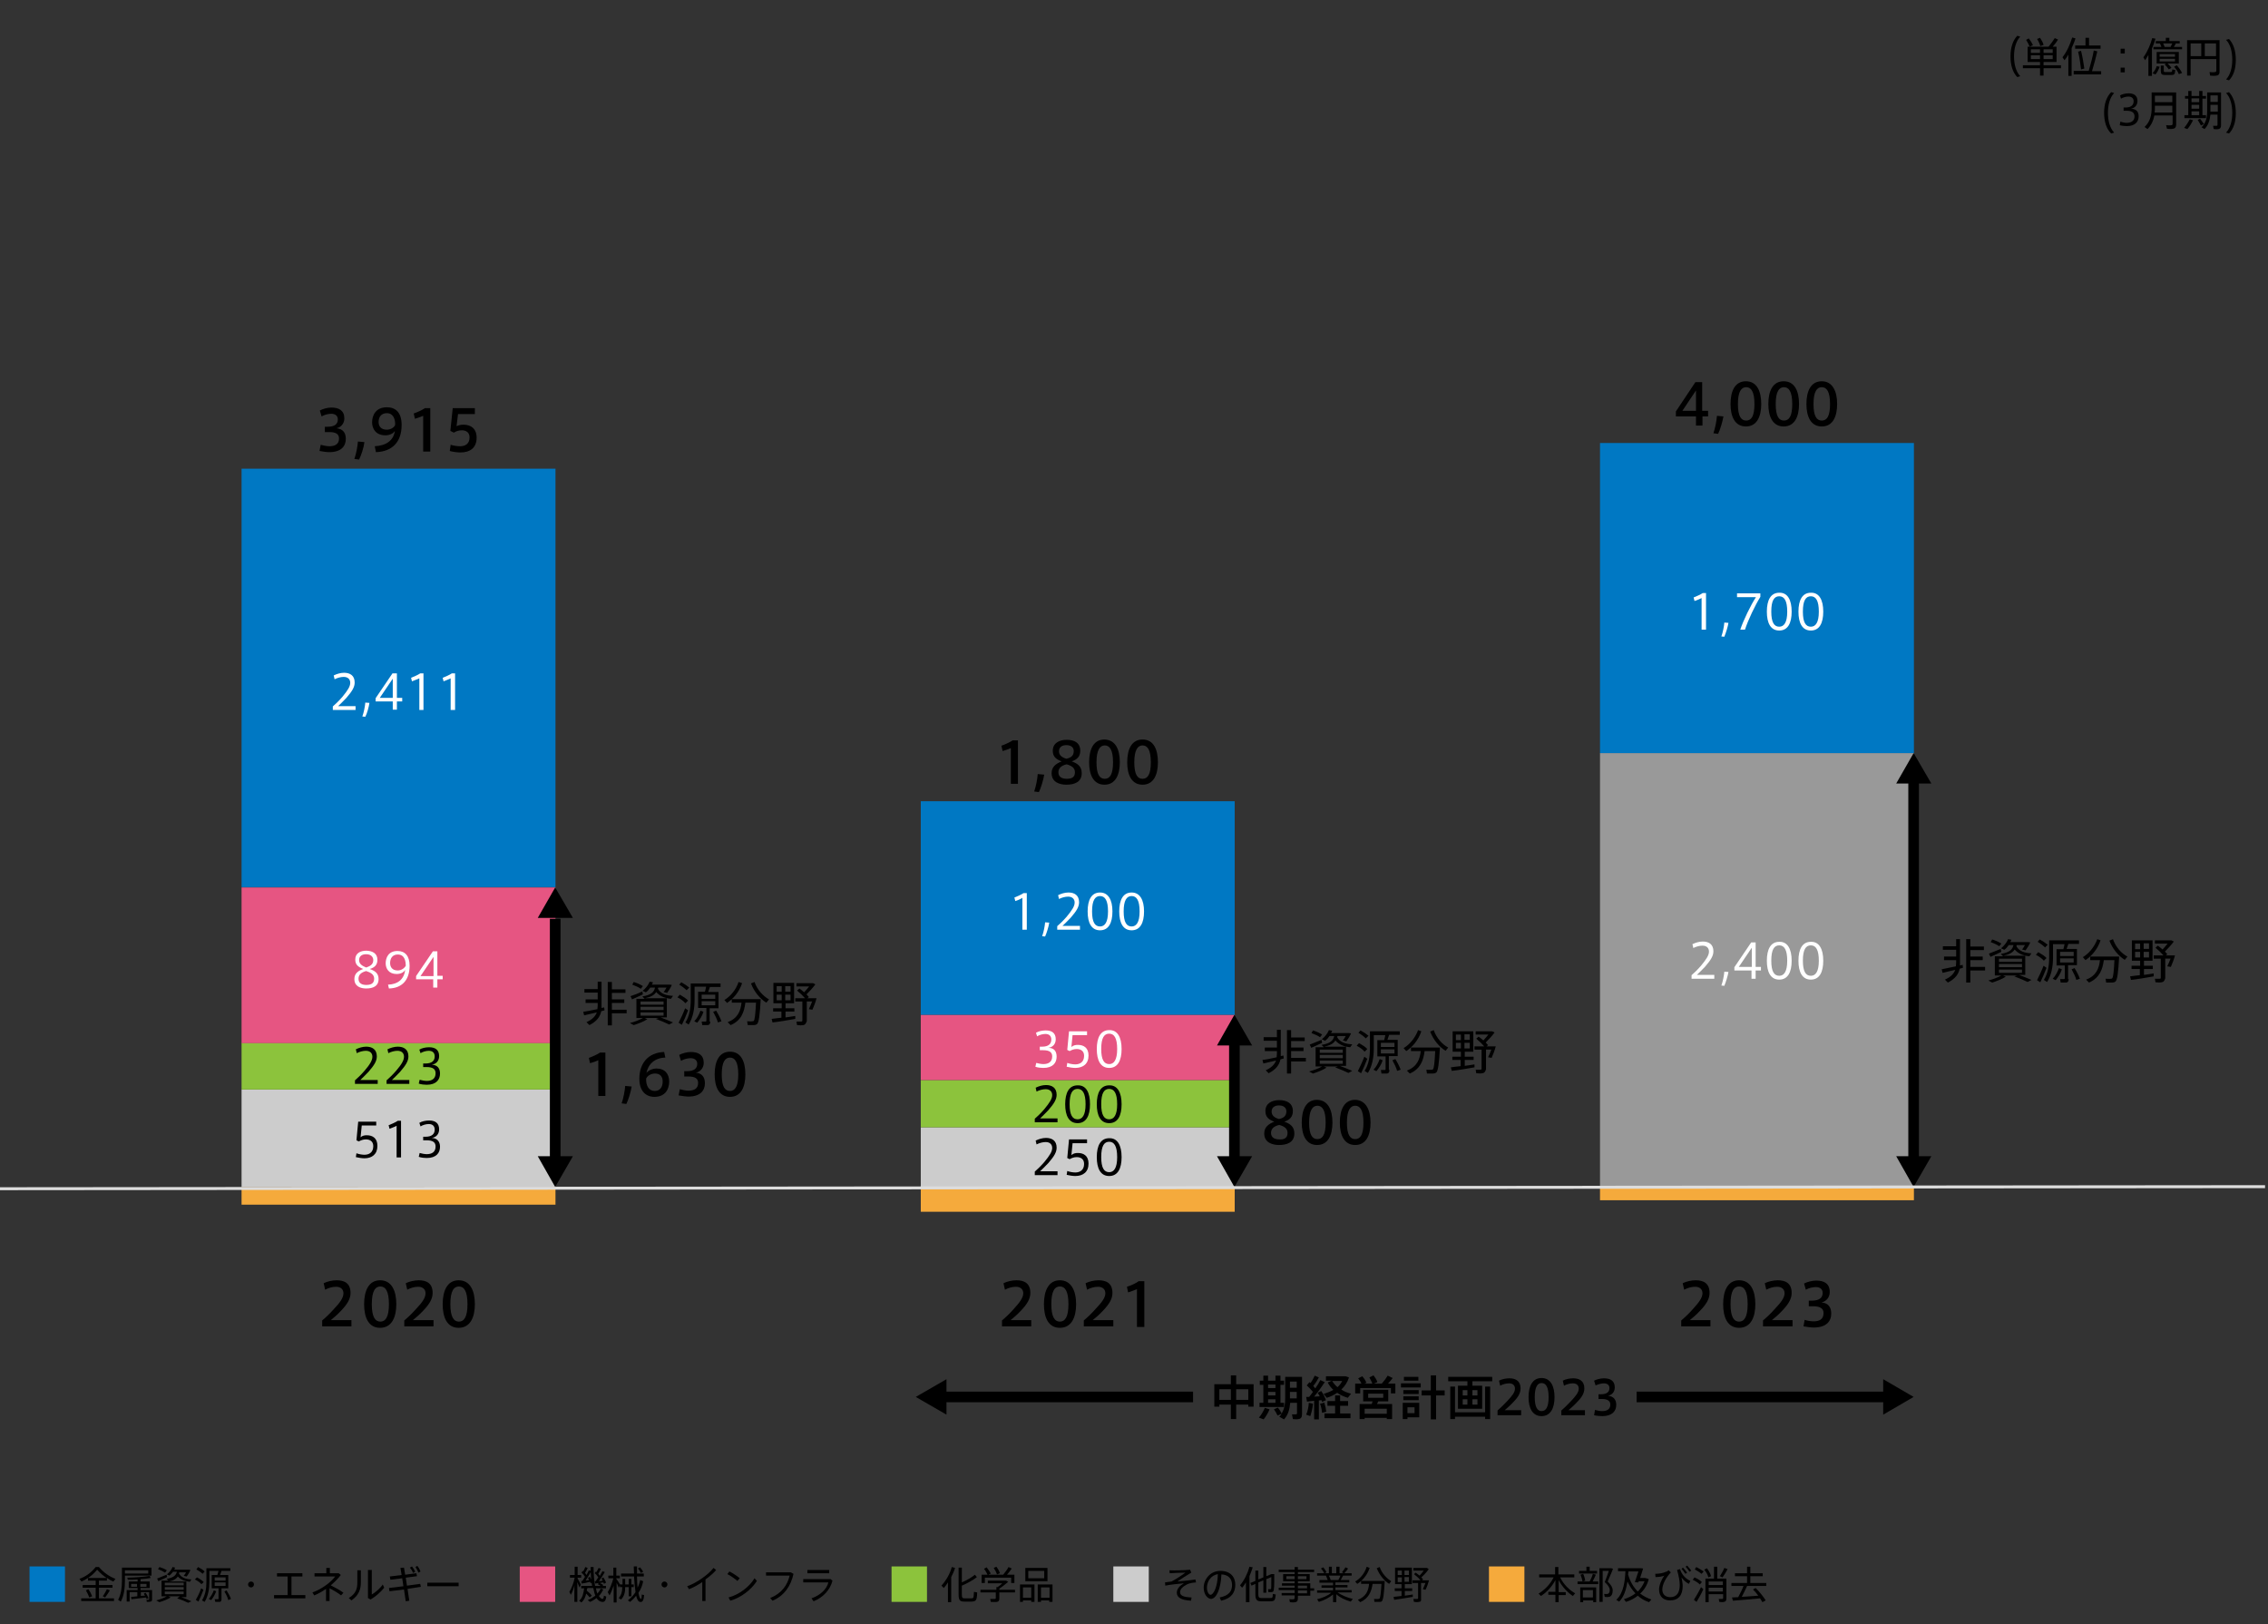 <?xml version="1.0" encoding="utf-8"?>
<!-- Generator: Adobe Illustrator 24.1.2, SVG Export Plug-In . SVG Version: 6.00 Build 0)  -->
<svg version="1.1" id="レイヤー_2" xmlns="http://www.w3.org/2000/svg" xmlns:xlink="http://www.w3.org/1999/xlink" x="0px"
	 y="0px" viewBox="0 0 768 550" style="enable-background:new 0 0 768 550;" xml:space="preserve">
<rect x="0" y="0" width="768" height="550" fill="#333333" stroke="none"/>
<g>
	<g>
		<path style="fill:#0078C3;" d="M22,530.4v12H10v-12H22z"/>
	</g>
	<g>
		<path d="M32.4,541.2v-3.6H28v-0.9h4.4v-1.5h-2.6v-0.9c-0.7,0.5-1.5,0.9-2.2,1.2l-0.7-0.9c2-0.7,3.9-2,5.5-4h1.1
			c1.7,2,3.7,3.3,5.6,4l-0.7,0.9c-0.8-0.3-1.5-0.7-2.2-1.2v0.9h-2.7v1.5h4.6v0.9h-4.6v3.6h5.1v0.9H27.5v-0.9H32.4z M29.9,538.1
			c0.6,0.8,1,1.6,1.3,2.4l-1,0.4c-0.2-0.7-0.6-1.5-1.1-2.4L29.9,538.1z M36.1,534.3c-1.1-0.7-2.1-1.6-3.2-2.8c-1,1.2-2,2.1-3.1,2.8
			H36.1z M37.2,538.5c-0.4,0.7-1,1.6-1.6,2.4l-0.8-0.4c0.6-0.8,1.1-1.8,1.4-2.4L37.2,538.5z"/>
		<path d="M40.9,542.3l-0.9-0.6c1-1.9,1.3-4.1,1.3-6.5v-4.4h0.6h0.4h9v2.7h-9v1.7C42.3,537.8,42,540.3,40.9,542.3z M42.3,532.8h7.9
			v-1.1h-7.9V532.8z M44.5,541.5l-0.1-0.8c0.5,0,1.3-0.1,2.1-0.2v-1.4h-2.6v3.2h-1v-3.9h3.7v-0.7h-3v-2.2h3v-0.7
			c-1.2,0.1-2.3,0.1-3.3,0.1l-0.2-0.7c2.3,0,5.8-0.3,7.6-0.6l0.3,0.7c-0.9,0.2-2.1,0.3-3.4,0.4v0.8h3.1v2.2h-3.1v0.7h2.8h0.4h0.7
			v3.2c0,0.4-0.1,0.6-0.5,0.7c-0.3,0.1-0.9,0.1-1.3,0.1l-0.1-0.7c0.2,0,0.6,0,0.7,0c0.1,0,0.2-0.1,0.2-0.2v-2.4h-2.8v1.3
			c0.5-0.1,0.9-0.1,1.4-0.1c-0.1-0.2-0.3-0.5-0.4-0.7l0.6-0.3c0.5,0.7,0.8,1.3,1,1.9l-0.7,0.2c0-0.2-0.1-0.3-0.1-0.5
			C47.8,541.1,45.7,541.4,44.5,541.5z M44.4,536.3v1h2v-1H44.4z M49.6,536.3h-2.1v1h2.1V536.3z"/>
		<path d="M60.9,540.5H57l0.8,0.4c-1,0.6-2.5,1.2-3.8,1.6l-1.1-0.6c1.2-0.3,2.6-0.8,3.6-1.4h-1.8v-5.3H57l-0.6-0.6
			c2.4-0.4,3.2-1.2,3.5-2.4h-1.3c-0.4,0.5-0.8,0.9-1.2,1.3l-0.9-0.4c0.8-0.7,1.6-1.5,1.9-2.5l0.9,0.2c-0.1,0.2-0.2,0.5-0.3,0.7h4.4
			h0.3h0.2l0.6,0.1c-0.3,0.7-0.8,1.6-1.3,2.2l-1-0.2c0.3-0.4,0.6-0.8,0.8-1.2h-2.3c0,0.1-0.1,0.2-0.1,0.4c0.8,1.4,2.3,1.9,4.2,2
			l-0.5,0.8c-1.7-0.2-3.1-0.7-4.1-1.8c-0.5,0.8-1.4,1.4-3.1,1.7h6v5.3h-1.7c1.3,0.5,2.4,0.9,3.4,1.4l-1.1,0.5c-1-0.5-2.2-1-3.7-1.5
			L60.9,540.5z M56.4,533.2l0.2,0.8c-0.9,0.4-2.2,1-3,1.4c0-0.1,0-0.1-0.4-0.9C53.9,534.2,55.4,533.6,56.4,533.2z M54,530.6
			c1,0.3,1.9,0.7,2.5,1.1l-0.6,0.8c-0.6-0.4-1.4-0.8-2.4-1.2L54,530.6z M55.8,536.8h6.4v-0.9h-6.4V536.8z M55.8,538.3h6.4v-0.9h-6.4
			V538.3z M55.8,539.8h6.4v-0.9h-6.4V539.8z"/>
		<path d="M66.7,534.1c1,0.5,1.8,1.1,2.3,1.6l-0.8,0.7c-0.5-0.6-1.2-1.1-2.2-1.6L66.7,534.1z M68.1,537.8l0.8,0.5
			c-0.5,1.3-1.2,3-1.7,4l-0.9-0.6C66.8,540.9,67.7,539.1,68.1,537.8z M67.1,530.6c0.9,0.5,1.7,1,2.2,1.5l-0.7,0.8
			c-0.5-0.5-1.2-1-2.1-1.5L67.1,530.6z M75,541.5c0,0.5-0.2,0.9-0.6,0.9c-0.3,0-1,0-1.5,0l-0.2-0.9c0.4,0,0.9,0,1.1,0
			c0.2,0,0.2-0.1,0.2-0.2v-3.5h-2.3v-4.5h1.9c0.1-0.5,0.3-0.9,0.4-1.4h-3.1v3.7c0,2.4-0.4,4.8-1.6,6.8l-0.9-0.5
			c1.1-1.8,1.5-3.9,1.5-6.2V531h0.6h0.4H78v0.9h-3c-0.1,0.4-0.3,0.9-0.5,1.4h2.8v4.5H75V541.5z M73.2,538.8c-0.4,1.1-1,2.2-1.7,3
			l-0.8-0.4c0.7-0.8,1.3-1.8,1.7-2.9L73.2,538.8z M72.7,535.2h3.7v-1.1h-3.7V535.2z M72.7,537h3.7v-1.2h-3.7V537z M76.7,538.5
			c0.7,1.1,1.2,2,1.5,2.9l-0.9,0.4c-0.2-0.9-0.7-1.9-1.3-2.9L76.7,538.5z"/>
		<path d="M85,537.5c-0.5,0-1-0.4-1-1c0-0.5,0.4-1,1-1s1,0.4,1,1C86,537,85.6,537.5,85,537.5L85,537.5z"/>
		<path d="M97.4,540.1v-6.3h-3.6v-1.1h8.6v1.1h-3.7v6.3h4.7v1.1H92.8v-1.1H97.4z"/>
		<path d="M116.3,539.3l-0.8,0.9c-1-0.8-2.5-1.7-3.9-2.4v4.3h-1.2V538c-1.3,0.9-2.7,1.7-4,2.2l-0.6-1c3.2-1.1,6.4-3.6,7.7-5.4h-7
			v-1.1h4v-1.8h1.2v1.8h3l0.7,0.6c-0.9,1.2-2.1,2.4-3.4,3.5C113.4,537.5,115.1,538.4,116.3,539.3z"/>
		<path d="M122.2,531.7v4.1c0,2.3-0.7,4.4-3.2,6.1l-0.9-0.8c2.5-1.5,2.9-3.3,2.9-5.3v-4.1H122.2z M125.9,531.5v8.4
			c1.2-0.7,2.9-2.1,3.7-3.4l0.5,1.1c-1.1,1.4-2.9,3-4.6,4l-0.9-0.5v-9.5H125.9z"/>
		<path d="M136.6,537.1l-0.4-2.7l-4,0.5l-0.2-1.1l4-0.5l-0.4-2.4l1.2-0.1l0.4,2.4l3.8-0.5l0.2,1l-3.8,0.5l0.4,2.7l4.5-0.6l0.2,1
			L138,538l0.6,4l-1.2,0.2l-0.6-4l-4.9,0.6l-0.2-1.1L136.6,537.1z M139.5,530.4c0.5,0.6,0.8,1.1,1.1,1.8l-0.7,0.4
			c-0.3-0.7-0.6-1.2-1.1-1.8L139.5,530.4z M141.3,530.2c0.5,0.6,0.8,1.2,1.1,1.9l-0.7,0.4c-0.3-0.7-0.6-1.3-1-1.9L141.3,530.2z"/>
		<path d="M155.3,535.9v1.2h-10.6v-1.2H155.3z"/>
	</g>
	<g>
		<path style="fill:#E65582;" d="M188,530.4v12h-12v-12H188z"/>
	</g>
	<g>
		<path d="M193.3,540l-0.5-1c0.7-1.1,1.5-3.1,1.8-4.8h-1.6v-0.9h1.6v-2.8h1v2.8h1.2v0.9h-1.2v0.3c0.4,0.7,0.9,1.6,1.1,2.1l-0.5,0.9
			c-0.2-0.5-0.4-1.1-0.7-1.8v6.7h-1v-5.7C194.3,537.9,193.8,539.1,193.3,540z M198.7,538.6c0.7,0.6,1.3,1.1,1.7,1.7l-0.7,0.6
			c-0.3-0.4-0.7-0.8-1.2-1.3c-0.3,1.2-0.7,2.2-1.6,3l-0.8-0.6c1.2-0.9,1.5-2.6,1.7-4.2h-1v-0.8h3.7c-0.3-1.8-0.5-3.9-0.5-6.4h1
			c0,2.5,0.2,4.6,0.5,6.4h1.9c-0.3-0.2-0.6-0.4-1-0.6l0.4-0.4c-0.4,0.1-0.9,0.1-1.2,0.2l-0.2-0.8l0.3,0c0.3-0.4,0.6-0.9,0.9-1.3
			c-0.3-0.5-0.7-1-1.2-1.4l0.4-0.6c0.1,0.1,0.1,0.1,0.2,0.2c0.3-0.5,0.5-1.1,0.7-1.4l0.8,0.3c-0.2,0.5-0.6,1.1-0.9,1.7
			c0.2,0.2,0.4,0.5,0.5,0.7c0.3-0.6,0.7-1.1,0.9-1.6l0.8,0.3c-0.5,0.9-1.2,2-2,3.1c0.4,0,0.9-0.1,1.3-0.2c-0.1-0.2-0.3-0.5-0.4-0.7
			l0.6-0.4c0.4,0.6,0.8,1.3,0.9,1.8l-0.7,0.4c0-0.2-0.1-0.3-0.2-0.5c-0.4,0.1-0.8,0.1-1.2,0.2c0.5,0.2,0.9,0.5,1.2,0.7l-0.3,0.3h1.2
			v0.8h-3.4c0.1,0.7,0.3,1.3,0.5,1.8c0.4-0.5,0.8-1,1.1-1.7l0.9,0.3c-0.4,0.8-0.9,1.6-1.5,2.2c0.4,0.6,0.8,1,1.2,1
			c0.3,0,0.4-0.2,0.5-1.1l0.8,0.3c-0.2,1.6-0.7,1.9-1.5,1.8c-0.7-0.1-1.3-0.5-1.8-1.3c-0.7,0.5-1.4,1-2.2,1.3l-0.8-0.6
			c1-0.4,1.8-0.9,2.6-1.5c-0.3-0.7-0.5-1.6-0.7-2.6h-1.9C198.7,538,198.7,538.3,198.7,538.6z M197,536.2l-0.2-0.8l0.4-0.1
			c0.3-0.4,0.6-0.9,0.9-1.4c-0.3-0.5-0.7-1-1.2-1.4l0.4-0.6c0.1,0.1,0.1,0.1,0.2,0.2c0.3-0.5,0.5-1.1,0.7-1.5l0.8,0.3
			c-0.2,0.5-0.5,1.1-0.9,1.7c0.2,0.2,0.4,0.5,0.5,0.7c0.3-0.6,0.6-1.1,0.8-1.6l0.8,0.3c-0.5,0.9-1.2,2.1-1.9,3.2
			c0.4-0.1,0.8-0.1,1.2-0.2c-0.1-0.2-0.3-0.5-0.4-0.7l0.6-0.4c0.4,0.6,0.7,1.3,0.9,1.8l-0.6,0.4c0-0.1-0.1-0.3-0.2-0.5
			C198.8,535.9,197.6,536.1,197,536.2z"/>
		<path d="M210,536.6l-0.5,1c-0.2-0.5-0.4-1.1-0.7-1.7v6.7h-1v-5.7c-0.4,1.2-0.9,2.4-1.4,3.3l-0.6-1.1c0.7-1.1,1.5-3.1,1.9-4.7h-1.7
			v-0.9h1.7v-2.7h1v2.7h1.2v0.9h-1.2v0.2C209.2,535.2,209.7,536.1,210,536.6z M210.8,536.5v-1.9h0.9v1.9h1.2v-1.9h0.9v1.9h0.8v0.9
			h-0.8v3.1h-0.9v-3.1h-1.2v0.2c0,1.5-0.3,2.9-1.4,4l-0.8-0.5c0.9-1,1.2-2.2,1.2-3.5v-0.2h-0.8v-0.9H210.8z M217.8,535.4
			c-0.3,1.5-0.8,2.8-1.6,3.9c0.2,1.3,0.5,2,0.8,2.1c0.2,0,0.3-0.3,0.3-1.5l0.8,0.2c-0.1,1.9-0.6,2.5-1.4,2.3c-0.6-0.1-1-0.9-1.3-2.1
			c-0.6,0.8-1.3,1.5-2,2.1l-0.8-0.5c1-0.8,1.9-1.7,2.6-2.8c-0.2-1.5-0.4-3.3-0.5-5.3h-4.4v-1h4.4c0-0.8-0.1-1.6-0.1-2.4h1.1
			c0,0.8,0,1.6,0,2.4h2.3v1h-2.3c0,1.4,0.1,2.7,0.2,3.8c0.4-0.8,0.7-1.7,0.9-2.6L217.8,535.4z M216.7,530.7c0.5,0.5,0.8,1,1.1,1.5
			l-0.8,0.4c-0.2-0.5-0.5-1-1-1.5L216.7,530.7z"/>
		<path d="M225,537.5c-0.5,0-1-0.4-1-1c0-0.5,0.4-1,1-1c0.5,0,1,0.4,1,1C226,537,225.6,537.5,225,537.5L225,537.5z"/>
		<path d="M239,542.1h-1.2v-6.4c-1.5,1-3.1,1.9-4.5,2.4l-0.6-1c3-1,7.3-4,8.9-6.2l0.9,0.7c-0.8,1-2.1,2.1-3.6,3.2V542.1z"/>
		<path d="M250.5,534.4l-0.8,0.9c-0.7-0.6-2.3-1.8-3.4-2.3l0.7-0.9C248.2,532.7,249.7,533.7,250.5,534.4z M255.5,534.4l0.8,0.9
			c-1.8,2.9-5.4,5.7-9,6.7l-0.6-1.1C250.2,540,253.8,537.3,255.5,534.4z"/>
		<path d="M267.8,532.4l0.9,0.5c-0.9,4.1-3.1,7.4-7.1,9.1l-0.8-0.9c3.9-1.6,5.8-4.3,6.6-7.6h-8v-1.1H267.8z"/>
		<path d="M281.1,534.6l0.8,0.6c-0.8,3.2-3.2,5.7-6.4,7l-0.7-1c3.1-1.1,5.2-3.2,5.7-5.4H272v-1.1H281.1z M280.8,531.6v1.1h-7.4v-1.1
			H280.8z"/>
	</g>
	<g>
		<path style="fill:#8CC33C;" d="M313.9,530.4v12h-12v-12H313.9z"/>
	</g>
	<g>
		<path d="M322.1,542.5H321v-6.7c-0.4,0.7-0.9,1.3-1.4,1.9l-0.8-0.8c1.6-1.8,2.9-4,3.5-6.3l1.1,0.3c-0.3,1.1-0.8,2.1-1.3,3.1V542.5z
			 M330.8,534c-1.2,1-3.4,2.2-5.1,2.9v2.9c0,1.2,0.2,1.4,0.9,1.4c0.7,0,1.7,0,2.3,0c0.8,0,0.8-0.1,0.9-2.2l1.1,0.2
			c-0.1,2.8-0.4,3-1.9,3.1c-0.8,0-1.8,0-2.5,0c-1.5,0-1.9-0.5-1.9-2.5v-9h1.1v5c1.6-0.7,3.4-1.7,4.4-2.6L330.8,534z"/>
		<path d="M337.4,538.3v-0.9h0.4c0.6-0.4,1.1-0.8,1.6-1.3h-4.9v-0.9h5.7h0.3h0.2l0.7,0.4c-0.8,0.7-1.9,1.6-3,2.3v0.4h5.3v0.9h-5.3
			v2.1c0,0.6-0.2,1-0.8,1.1c-0.4,0.1-1.4,0-2.1,0l-0.2-1c0.6,0,1.4,0,1.6,0c0.2,0,0.3-0.1,0.3-0.3v-1.9H332v-0.9H337.4z
			 M334.4,533.2c-0.3-0.6-0.6-1.3-1.2-2l0.9-0.5c0.6,0.8,1.1,1.5,1.4,2.1l-0.8,0.4h5.1l-0.1,0c0.7-0.9,1.5-1.9,1.8-2.6l1.1,0.5
			c-0.4,0.6-1,1.4-1.6,2.1h2.5v2.8h-1.1v-1.8h-8.9v1.8h-1.1v-2.8H334.4z M337.4,530.5c0.6,0.8,1,1.5,1.2,2.2l-1,0.4
			c-0.2-0.7-0.6-1.4-1.1-2.2L337.4,530.5z"/>
		<path d="M346.4,541.9v0.5h-1v-5.9h4.9v5.9h-1.1v-0.5H346.4z M349.2,541v-3.5h-2.8v3.5H349.2z M354.7,530.9v4.5h-7.5v-4.5H354.7z
			 M348.2,534.4h5.4v-2.5h-5.4V534.4z M352.5,541.9v0.5h-1.1v-5.9h5v5.9h-1.1v-0.5H352.5z M355.4,541v-3.5h-2.9v3.5H355.4z"/>
	</g>
	<g>
		<path style="fill:#CCCCCC;" d="M389,530.4v12h-12v-12H389z"/>
	</g>
	<g>
		<path d="M403,531.5l0.4,1c-1.4,0.8-3.6,2.2-4.7,3c2-0.2,4.5-0.4,6.1-0.7l0.2,1c-1.3,0.1-2.2,0.3-2.9,0.6c-1.6,0.8-2.5,1.7-2.5,2.7
			c0,1.2,1.2,1.7,3.9,1.8l-0.2,1.1c-3.5-0.2-4.8-1.2-4.8-2.7c0-1.3,0.9-2.3,2.4-3.2c-2,0.2-4.3,0.4-6.3,0.8l-0.1-1.1
			c0.8-0.1,1.6-0.2,2.2-0.3c1.2-0.6,3.5-2.1,4.7-3c-1.3,0-3.9,0.1-5.3,0.2l-0.1-1C397.6,531.8,401.4,531.7,403,531.5z"/>
		<path d="M407.6,537.6c0-2.9,2.3-5.7,5.6-5.7c3.5,0,5.1,2.1,5.1,4.7c0,2.5-1.2,4.6-4.8,5.4l-0.5-1.1c3.2-0.6,4.2-2.2,4.2-4.2
			c0-2.1-1.2-3.5-3.6-3.6c-0.2,4.9-1.7,8.3-3.6,8.3C408.6,541.2,407.6,539.5,407.6,537.6L407.6,537.6z M408.7,537.6
			c0,1.3,0.6,2.4,1.2,2.4c1,0,2.4-2.6,2.5-7C410.1,533.4,408.7,535.4,408.7,537.6z"/>
		<path d="M423,542.5h-1.1v-6.7c-0.4,0.6-0.8,1.3-1.3,1.8l-0.7-0.8c1.5-1.8,2.6-4.1,3.2-6.3l1.1,0.2c-0.3,1-0.7,2-1.1,3V542.5z
			 M431.5,533c0,3.7,0,5.6-0.4,5.9c-0.1,0.1-0.3,0.2-0.6,0.2c-0.2,0-0.7,0-1,0l-0.1-1c0.2,0,0.6,0,0.8,0c0.1,0,0.1,0,0.2-0.1
			c0.1-0.1,0.1-1.4,0.1-4l-1.7,0.7v4.6h-1v-4.2l-1.7,0.7v4c0,1.1,0.3,1.3,1.1,1.3c0.8,0,2,0,2.8,0c0.9,0,1-0.1,1-1.4l1,0.2
			c-0.2,2-0.4,2.3-1.9,2.3c-0.9,0-2.2,0-3,0c-1.5,0-2-0.5-2-2.4v-3.5l-1.3,0.6l-0.4-0.9l1.7-0.7v-3.5h1v3l1.7-0.7v-3.5h1v3.1
			l1.7-0.7L431.5,533z"/>
		<path d="M438.4,537.8v-0.9h-4.3v-0.8h4.3v-0.7h-3.9V533h3.9v-0.7H433v-0.8h5.4v-0.9h1.1v0.9h5.5v0.8h-5.5v0.7h4v2.4h-4v0.7h4.2
			v1.7h1.3v0.8h-1.3v1.7h-4.2v0.9c0,0.7-0.2,1.2-0.9,1.3c-0.4,0.1-1.2,0.1-1.8,0l-0.2-1c0.5,0,1.2,0.1,1.4,0c0.3,0,0.4-0.2,0.4-0.5
			v-0.8H434v-0.8h4.4v-1H433v-0.8H438.4z M435.6,534.7h2.8v-1h-2.8V534.7z M442.4,534.7v-1h-2.9v1H442.4z M442.6,537.8v-0.9h-3.1
			v0.9H442.6z M439.5,538.5v1h3.1v-1H439.5z"/>
		<path d="M458.1,541.4l-0.7,0.9c-1.8-0.5-3.6-1.3-4.9-2.5v2.7h-1.1v-2.6c-1.3,1.1-3.1,2-4.8,2.5l-0.6-0.9c1.7-0.4,3.7-1.2,4.8-2.2
			H446v-0.8h5.4v-0.9h-3.9v-0.8h3.9v-0.9h-4.6V535h2.8c-0.2-0.5-0.4-1-0.6-1.5h-3v-0.8h2.4c-0.2-0.5-0.6-1.1-1.1-1.6l0.8-0.4
			c0.5,0.6,0.9,1.2,1.1,1.7c-0.3,0.1-0.5,0.2-0.7,0.3h1.5v-2.2h1v2.2h1.5v-2.2h1.1v2.2h1.5l-0.7-0.3c0.5-0.6,0.9-1.2,1.2-1.7
			l0.9,0.4c-0.3,0.5-0.8,1.1-1.3,1.6h2.5v0.8h-2.9c-0.2,0.4-0.5,0.9-0.8,1.5h2.9v0.8h-4.7v0.9h4.1v0.8h-4.1v0.9h5.5v0.8h-4.8
			C454.4,540.2,456.3,541,458.1,541.4z M453.2,535c0.3-0.5,0.5-1,0.7-1.5h-3.9c0.2,0.5,0.5,1,0.6,1.5H453.2z"/>
		<path d="M463.8,530.9c-0.8,2.4-2.4,4.3-4.2,5.4l-0.7-0.8c1.6-0.9,3.2-2.7,3.9-5L463.8,530.9z M460.6,542.5
			c-0.2-0.2-0.5-0.5-0.8-0.8c2.8-1.1,3.6-3.1,3.8-5.4h-2.7v-1h6.8h0.5h0.7c-0.2,4.2-0.5,6.5-1,6.9c-0.2,0.2-0.5,0.2-0.9,0.2
			c-0.4,0-1.1,0-1.6,0l-0.1-1c0.4,0,1.1,0.1,1.4,0c0.2,0,0.3,0,0.4-0.1c0.3-0.2,0.5-1.8,0.7-5h-3
			C464.4,538.9,463.5,541.2,460.6,542.5z M471.1,535.4l-0.7,0.9c-1.7-1.1-3.3-3-4.2-5.3l1-0.4C467.9,532.7,469.5,534.4,471.1,535.4z
			"/>
		<path d="M474.6,538.7h-2.3v-0.9h2.3v-1.4h-2.2v-5.6h5.7v5.6h-2.4v1.4h2.5v0.9h-2.5v1.6c1-0.1,1.9-0.3,2.7-0.4l0,0.8
			c-1.8,0.3-4.7,0.8-6.3,1l-0.2-1c0.7-0.1,1.7-0.2,2.7-0.3V538.7z M474.7,531.8h-1.4v1.5h1.4V531.8z M474.7,534.1h-1.4v1.6h1.4
			V534.1z M475.6,533.3h1.5v-1.5h-1.5V533.3z M475.6,535.6h1.5v-1.6h-1.5V535.6z M480.5,542.4c-0.3,0.1-1.1,0.1-1.7,0l-0.2-1
			c0.4,0,1.1,0,1.3,0c0.2,0,0.3-0.1,0.3-0.3V536h-1.9v-0.9h2.7c-0.5-0.7-1.3-1.4-2.2-2.1l0.6-0.5c0.5,0.4,0.9,0.7,1.3,1
			c0.5-0.5,1-1.1,1.4-1.7h-3.5v-0.9h4.1h0.3h0.2l0.6,0.4c-0.6,0.9-1.5,1.9-2.5,2.8c0.2,0.2,0.4,0.5,0.6,0.7l-0.4,0.3h1.5h0.2h0.2
			l0.5,0c-0.3,1-0.7,2.3-1.2,3.2l-0.9-0.2c0.3-0.6,0.6-1.4,0.9-2.1h-1.5v5.4C481.3,542,481.1,542.4,480.5,542.4z"/>
	</g>
	<g>
		<path style="fill:#F5AA3C;" d="M516.2,530.4v12h-12v-12H516.2z"/>
	</g>
	<g>
		<path d="M521.8,540.4l-0.8-0.8c2-1.2,4-3.2,5.1-5.5h-4.9v-1h5.4v-2.5h1.1v2.5h5.4v1h-4.8c1.1,2.3,3.1,4.3,5.1,5.4l-0.8,0.9
			c-1.8-1.2-3.7-3.2-4.8-5.4v4.1h2.4v1h-2.4v2.4h-1.1V540h-2.4v-1h2.4v-4C525.5,537.3,523.7,539.2,521.8,540.4z"/>
		<path d="M535.9,535.5c-0.1-0.6-0.4-1.5-0.7-2.3l0.9-0.3c0.4,0.8,0.6,1.7,0.7,2.3L535.9,535.5h2.4c0.5-0.9,0.9-1.9,1.1-2.6l1,0.3
			c-0.3,0.7-0.7,1.5-1.1,2.3h1.9v0.9h-7v-0.9H535.9z M537.2,531.9v-1.4h1.1v1.4h2.5v0.9h-6.1v-0.9H537.2z M536.1,541.9v0.6h-1v-5
			h5.4v5h-1v-0.6H536.1z M539.4,540.9v-2.5h-3.4v2.5H539.4z M545.4,531h0.2l0.6,0.2c-0.5,1.4-1.2,2.8-1.8,4.3c1.2,1.2,1.7,2.1,1.7,3
			c0,1-0.3,2-1.2,2.2c-0.4,0.1-1.1,0.1-1.5,0l-0.2-1c0.3,0,0.9,0.1,1.1,0c0.6-0.1,0.8-0.6,0.8-1.3c0-0.8-0.5-1.6-1.7-2.7
			c0.5-1.3,1-2.6,1.4-3.8h-2.1v10.5h-1.1V531h3.5H545.4z"/>
		<path d="M557.2,534.4h0.2h0.1l0.8,0.3c-0.5,2-1.5,3.6-2.9,4.9c1.1,0.8,2.3,1.5,3.8,2l-0.8,0.9c-1.5-0.5-2.7-1.2-3.8-2.2
			c-1.1,0.9-2.4,1.6-4,2.1l-0.7-0.9c1.5-0.5,2.8-1.1,3.9-2c-1.1-1.1-2-2.5-2.7-4c-0.4,2.5-1.1,5.1-2.8,6.8l-1-0.6
			c2.6-2.3,3-6.9,3.1-9.7h-2.5v-1h7.3h0.3h0.2l0.7,0.1c-0.3,1-0.7,2.2-1,3.2H557.2z M554.9,535.4l-0.1,0.4c-0.3,0-0.7,0-1.2-0.1
			c0.3-0.9,0.8-2.4,1.2-3.6h-3.4c0,0.3,0,0.7-0.1,1c0.7,2.4,1.8,4.3,3.3,5.8c1-1,1.8-2.2,2.3-3.5H554.9z"/>
		<path d="M565,531.7l0.8,0.7c-1.8,1.9-2.9,4.2-2.9,5.8c0,1.7,1.1,2.6,2.7,2.6c2,0,3.2-1.3,3.2-4.1c0-1.3-0.3-3-0.9-5.1l1-0.3
			c0.6,1.9,1.8,3.2,3.5,4l-0.5,1c-1.2-0.6-2-1.5-2.5-2.2c0.2,1.1,0.4,2.1,0.4,2.9c0,3.1-1.4,4.9-4.3,4.9c-2.2,0-3.7-1.3-3.7-3.7
			c0-1.4,0.8-3.4,1.8-4.7c-0.6,0.3-1.9,0.5-3,0.5l-0.1-1.1c1.4,0,2.9-0.3,3.6-0.7C564.4,532.2,564.7,532,565,531.7z M569.9,530.8
			c0.5,0.5,0.9,1.1,1.4,1.7l-0.6,0.4c-0.4-0.6-0.8-1.2-1.3-1.7L569.9,530.8z M571.3,530.1c0.5,0.5,0.9,1.1,1.4,1.7l-0.6,0.4
			c-0.4-0.6-0.8-1.2-1.3-1.7L571.3,530.1z"/>
		<path d="M573.8,534.1c1.1,0.5,1.9,1,2.5,1.6l-0.7,0.8c-0.6-0.6-1.4-1.1-2.4-1.6L573.8,534.1z M576,537.4l0.8,0.7
			c-0.6,1.4-1.7,3.3-2.3,4.3l-0.9-0.7C574.2,540.8,575.3,538.9,576,537.4z M574.4,530.6c1,0.5,1.8,1,2.5,1.5l-0.7,0.8
			c-0.6-0.5-1.4-1-2.3-1.5L574.4,530.6z M578,531c0.7,0.9,1.2,1.9,1.4,2.7l-0.9,0.4c-0.2-0.8-0.7-1.8-1.4-2.6L578,531z M578.6,539.8
			v2.7h-1.1v-8h2.9v-4h1.1v4h1.9h0.5h0.7v6.8c0,0.6-0.2,1-0.8,1.1c-0.3,0.1-1.1,0.1-1.6,0l-0.2-1c0.4,0,1,0,1.2,0
			c0.2,0,0.3-0.1,0.3-0.3v-1.3H578.6z M583.4,536.7v-1.2h-4.8v1.2H583.4z M583.4,538.9v-1.3h-4.8v1.3H583.4z M585,531.3
			c-0.4,0.8-1,1.8-1.7,2.8l-0.9-0.4c0.6-0.9,1.2-2,1.5-2.8L585,531.3z"/>
		<path d="M588.6,540.8c0.7-1.3,1.4-2.7,1.8-3.8h-4.1v-1h5.3v-2.3h-4.1v-1h4.1v-2.2h1.1v2.2h4.2v1h-4.2v2.3h5.4v1h-6.5
			c-0.5,1.1-1.1,2.4-1.8,3.7c1.9-0.1,4-0.3,5.6-0.4c-0.5-0.7-1.1-1.4-1.8-2.1l0.9-0.5c1.5,1.5,2.6,2.9,3.4,4.2l-1.1,0.6
			c-0.2-0.4-0.5-0.8-0.8-1.3c-2.7,0.3-6.9,0.6-9.2,0.8l-0.3-1.1C587.1,540.9,587.8,540.8,588.6,540.8z"/>
	</g>
</g>
<g>
	<g>
		<g>
			<path d="M680.8,19.1c0-3,0.8-5.4,2.3-7l1,0.3c-1.5,1.6-2.1,4.1-2.1,6.7c0,2.6,0.6,5.1,2.1,6.7l-1,0.3
				C681.6,24.6,680.8,22.1,680.8,19.1L680.8,19.1z"/>
			<path d="M690.8,22.1v-1.1h-4.2v-5.2h7.1c0.8-1,1.6-2.1,2.1-2.9l1.1,0.5c-0.4,0.7-1.1,1.6-1.8,2.4h1.3v5.2H692v1.1h5.9v1H692v2.5
				h-1.2v-2.5H685v-1H690.8z M687,13c0.6,0.8,1.1,1.6,1.4,2.3l-1.1,0.5c-0.3-0.7-0.7-1.5-1.2-2.3L687,13z M687.7,17.9h3.1v-1.2h-3.1
				V17.9z M687.7,20h3.1v-1.3h-3.1V20z M690.8,12.8c0.6,0.9,1,1.6,1.2,2.4l-1.1,0.4c-0.2-0.7-0.5-1.5-1.1-2.4L690.8,12.8z
				 M695.1,17.9v-1.2H692v1.2H695.1z M695.1,20v-1.3H692V20H695.1z"/>
			<path d="M701.5,25.7h-1.1v-7.2c-0.4,0.7-0.8,1.3-1.3,1.9l-0.7-1c1.5-1.9,2.6-4.4,3.3-6.7l1.1,0.3c-0.3,1.1-0.8,2.2-1.3,3.3V25.7z
				 M707.3,24c0.7-2.4,1.4-5.1,1.7-6.9l1.2,0.3c-0.4,1.8-1.1,4.4-1.8,6.7h3.1v1.1h-9.3V24H707.3z M706.2,15.4v-2.6h1.2v2.6h3.9v1.1
				h-8.6v-1.1H706.2z M704.7,17.2c0.5,2.1,0.9,4.4,1.1,6l-1.1,0.3c-0.2-1.7-0.5-4-1-6L704.7,17.2z"/>
			<path d="M719.5,18.1h-1.4v-1.6h1.4V18.1z M719.5,24.5h-1.4v-1.6h1.4V24.5z"/>
			<path d="M728.6,25.7h-1.1v-7.1c-0.4,0.6-0.7,1.2-1.1,1.8l-0.6-1c1.4-1.9,2.4-4.3,3-6.5l1.1,0.2c-0.3,1.1-0.7,2.2-1.2,3.3V25.7z
				 M731.3,22.6c-0.3,0.9-0.8,1.9-1.4,2.6l-1-0.4c0.6-0.6,1.2-1.6,1.4-2.4L731.3,22.6z M731.9,15.9c-0.1-0.4-0.3-0.8-0.5-1.2H730
				v-0.8h3.4v-1.1h1.2v1.1h3.5v0.8h-1.3c-0.2,0.4-0.4,0.8-0.7,1.2h2.8v0.8h-9.7v-0.8H731.9z M733.5,21.5h-3.2v-3.9h7.5v3.9H734
				c0.5,0.5,1,1,1.3,1.5l-0.9,0.5c-0.3-0.5-0.8-1.1-1.4-1.7L733.5,21.5z M731.3,19.2h5.2v-0.9h-5.2V19.2z M731.3,20.8h5.2v-0.9h-5.2
				V20.8z M732.7,22.2v1.7c0,0.4,0.1,0.5,0.6,0.5c0.4,0,1.2,0,1.7,0c0.5,0,0.5-0.1,0.6-0.9l1,0.2c-0.1,1.5-0.3,1.7-1.5,1.7
				c-0.6,0-1.4,0-1.9,0c-1.2,0-1.5-0.3-1.5-1.5v-1.7H732.7z M735,15.9c0.2-0.4,0.4-0.8,0.6-1.2h-3.1c0.2,0.4,0.4,0.9,0.5,1.2H735z
				 M737.1,22.1c0.8,0.9,1.4,1.8,1.8,2.6l-1.1,0.4c-0.3-0.8-0.9-1.7-1.6-2.5L737.1,22.1z"/>
			<path d="M741.8,20.1v5.5h-1.2v-12h9.8h0.8h0.4v10.5c0,0.9-0.2,1.4-1.1,1.5c-0.4,0.1-1.4,0.1-2.1,0l-0.2-1.2
				c0.6,0.1,1.5,0.1,1.8,0c0.4,0,0.5-0.2,0.5-0.6v-3.8H741.8z M745.4,19v-4.3h-3.6V19H745.4z M750.4,19v-4.3h-3.8V19H750.4z"/>
			<path d="M757.1,20.3c0,3-0.8,5.4-2.3,6.9l-1-0.3c1.5-1.6,2.1-4.1,2.1-6.7c0-2.6-0.6-5.2-2.1-6.7l1-0.3
				C756.3,14.8,757.1,17.2,757.1,20.3L757.1,20.3z"/>
			<path d="M712.5,38.2c0-3,0.8-5.4,2.4-7l1,0.3c-1.5,1.6-2.1,4.1-2.1,6.7c0,2.6,0.6,5.1,2.1,6.7l-1,0.3
				C713.3,43.7,712.5,41.2,712.5,38.2L712.5,38.2z"/>
			<path d="M724.2,39.4c0,1.7-1.1,3.3-4,3.3c-0.6,0-1.7-0.1-2.4-0.3l0.2-1.2c0.6,0.2,1.5,0.4,2.1,0.4c1.5,0,2.7-0.6,2.7-2.2
				c0-1.2-0.8-1.9-2.7-1.9h-1v-1.1h0.7c1.8,0,2.7-0.8,2.7-2.1c0-1-0.6-1.6-1.8-1.6c-0.8,0-1.8,0.3-2.5,0.7l-0.3-1.1
				c0.7-0.4,1.8-0.7,2.9-0.7c1.7,0,3,0.7,3,2.6c0,1.4-0.9,2.4-2.2,2.6C723.5,36.9,724.2,37.9,724.2,39.4z"/>
			<path d="M729.5,39.2c-0.3,1.6-1,3.2-2.3,4.5l-1-0.7c1.9-1.8,2.4-4,2.4-6.4v-5.3h0.5h0.7h5.9h0.6h0.6v10.8c0,0.9-0.3,1.4-1.1,1.5
				c-0.4,0.1-1.3,0.1-2,0c-0.1-0.5-0.2-0.8-0.3-1.2c0.6,0,1.4,0.1,1.7,0c0.4,0,0.5-0.2,0.5-0.6v-2.7H729.5z M735.6,38.1v-2.3h-5.9
				v0.8c0,0.5,0,1-0.1,1.5H735.6z M735.6,34.6v-2.2h-5.9v2.2H735.6z"/>
			<path d="M741,39v-5.6h-1.1v-0.9h1.1v-1.7h1.1v1.7h2.6v-1.7h1.1v1.7h1.2v0.9h-1.2V39h1.2v1h-7.3v-1H741z M742.6,40.7
				c-0.5,1.1-1.2,2.2-1.9,3l-1.1-0.4c0.7-0.8,1.4-1.9,1.9-2.9L742.6,40.7z M744.7,34.6v-1.3h-2.6v1.3H744.7z M744.7,36.8v-1.3h-2.6
				v1.3H744.7z M744.7,39v-1.3h-2.6V39H744.7z M745,40.2c0.5,0.7,1,1.3,1.3,1.8l-1,0.5c-0.3-0.6-0.7-1.2-1.1-1.9L745,40.2z
				 M748.5,38.8c-0.2,1.9-0.7,3.6-2,4.9l-1-0.6c1.5-1.5,1.9-3.3,1.9-5.5v-6.3h0.5h0.6h2.5h0.5h0.6v11.1c0,0.7-0.2,1.2-0.9,1.3
				c-0.3,0.1-1,0.1-1.6,0l-0.2-1.1c0.4,0,1,0,1.2,0c0.3,0,0.3-0.2,0.3-0.4v-3.4H748.5z M751,34.5v-2.2h-2.5v2.2H751z M751,37.8v-2.3
				h-2.5v2.1v0.2H751z"/>
			<path d="M757.1,38.3c0,3-0.8,5.4-2.3,6.9l-1-0.3c1.5-1.6,2.1-4.1,2.1-6.7c0-2.6-0.6-5.2-2.1-6.7l1-0.3
				C756.3,32.8,757.1,35.2,757.1,38.3L757.1,38.3z"/>
		</g>
	</g>
</g>
<g>
	<rect x="81.8" y="402" style="fill:#F5AA3C;" width="106.3" height="5.9"/>
	<g>
		<g>
			<path d="M117.1,148.6c0,2.5-1.6,4.5-5.6,4.5c-0.8,0-2.3-0.2-3.3-0.4l0.4-2.1c0.7,0.2,2,0.5,2.9,0.5c1.8,0,3.3-0.6,3.3-2.6
				c0-1.5-1-2.2-3.3-2.2H110v-1.8h0.9c2.4,0,3.5-0.9,3.5-2.5c0-1.2-0.9-1.9-2.2-1.9c-1,0-2.3,0.3-3.3,0.9l-0.6-2
				c0.9-0.5,2.5-1,3.9-1c2.6,0,4.4,1,4.4,3.7c0,1.8-1.3,3.1-2.7,3.3C116.1,145.2,117.1,146.5,117.1,148.6z"/>
			<path d="M121.6,155.6l-1.6-0.2c0.6-1.7,1.1-4.3,1.2-5.9l2.2,0.2C123.2,151.5,122.3,154.2,121.6,155.6z"/>
			<path d="M130.5,147.4c-3.2,0-4.5-2.2-4.5-4.4c0-2.3,1.2-5.1,5-5.1c2.9,0,5,1.7,5,6c0,5.9-3.3,9-8.7,9.2l-0.4-2
				c3.9-0.2,6.4-2,6.8-5.2C133.2,146.8,131.9,147.4,130.5,147.4L130.5,147.4z M131,139.9c-1.9,0-2.8,1.3-2.8,3
				c0,1.5,0.9,2.6,2.8,2.6c1.3,0,2.5-0.8,2.8-1.6C133.9,142,133.2,139.9,131,139.9L131,139.9z"/>
			<path d="M140.5,141.8l-0.4-1.8c1.2-0.4,2.9-1.2,3.8-1.8h1.8v14.7h-2.4v-12.1C142.6,141.1,141.5,141.5,140.5,141.8z"/>
			<path d="M157,143.8c2.4,0,4.4,1.3,4.4,4.4c0,3.5-2.3,5-5.5,5c-1,0-2.6-0.2-3.6-0.5l0.3-2.1c0.9,0.3,2.2,0.5,3.2,0.5
				c1.6,0,3.2-0.7,3.2-3c0-1.7-1.2-2.4-2.6-2.4c-1,0-2,0.3-2.7,0.8l-1.2-0.6l0.8-7.7h7.5v2h-5.7l-0.5,4.1
				C155.4,143.9,156.3,143.8,157,143.8z"/>
		</g>
	</g>
	<g>
		<g>
			<path d="M202.3,341.7c0-0.4,0.1-0.8,0.1-1.2v-0.9h-4.1v-1.2h4.1v-2.3h-4.5v-1.2h4.5v-2.5h1.3v8c0,0.3,0,0.6,0,0.9
				c0.3-0.1,0.6-0.1,0.9-0.2l0.1,1c-0.3,0.1-0.7,0.2-1.1,0.3c-0.4,1.9-1.5,3.4-4,4.7l-1-1c2-0.9,3-2,3.5-3.3c-1.6,0.4-3.2,0.7-4.3,1
				l-0.3-1.2C198.6,342.4,200.5,342.1,202.3,341.7z M212.2,341.9v1.2h-5v4.1h-1.4v-14.7h1.4v2.5h4.6v1.2h-4.6v2.2h4.2v1.2h-4.2v2.3
				H212.2z"/>
			<path d="M223.1,344.7h-4.8l0.9,0.4c-1.2,0.8-3,1.5-4.6,2l-1.3-0.7c1.5-0.4,3.2-1,4.4-1.7h-2.2v-6.5h2.8l-0.8-0.8
				c3-0.5,4-1.5,4.3-3h-1.6c-0.4,0.6-0.9,1.2-1.5,1.6l-1.1-0.5c1-0.8,1.9-1.9,2.4-3.1l1.1,0.2c-0.1,0.3-0.2,0.6-0.4,0.8h5.5h0.4h0.2
				l0.7,0.1c-0.4,0.9-1,1.9-1.6,2.7l-1.2-0.3c0.4-0.4,0.7-1,1-1.5h-2.8c0,0.1-0.1,0.3-0.1,0.4c0.9,1.7,2.8,2.3,5.1,2.4l-0.7,1
				c-2.1-0.2-3.8-0.9-5-2.3c-0.6,1-1.8,1.7-3.8,2.1h7.4v6.5h-2.1c1.6,0.6,3,1.2,4.2,1.7l-1.3,0.7c-1.2-0.6-2.7-1.2-4.5-1.9
				L223.1,344.7z M217.5,335.7l0.2,1c-1.1,0.5-2.7,1.3-3.7,1.7c0-0.1,0-0.1-0.5-1.1C214.5,337,216.3,336.3,217.5,335.7z
				 M214.6,332.5c1.3,0.4,2.3,0.9,3.1,1.4l-0.7,0.9c-0.7-0.5-1.8-1-2.9-1.4L214.6,332.5z M216.9,340.2h7.8v-1.1h-7.8V340.2z
				 M216.9,342h7.8v-1.1h-7.8V342z M216.9,343.9h7.8v-1.1h-7.8V343.9z"/>
			<path d="M230.2,336.8c1.2,0.7,2.2,1.3,2.8,2l-0.9,0.9c-0.6-0.7-1.5-1.4-2.7-2L230.2,336.8z M232,341.4l1,0.7
				c-0.6,1.6-1.5,3.7-2.1,4.9l-1.1-0.7C230.4,345.2,231.4,343,232,341.4z M230.7,332.6c1.1,0.6,2,1.2,2.7,1.8l-0.9,0.9
				c-0.6-0.6-1.5-1.3-2.5-1.9L230.7,332.6z M240.5,345.9c0,0.7-0.2,1.1-0.8,1.2c-0.4,0-1.2,0-1.9,0l-0.2-1.2c0.4,0,1.1,0,1.3,0
				c0.2,0,0.3-0.1,0.3-0.3v-4.3h-2.8v-5.5h2.3c0.2-0.6,0.3-1.2,0.4-1.7h-3.9v4.5c0,3-0.5,5.9-2,8.3l-1.1-0.7
				c1.4-2.2,1.8-4.9,1.8-7.7V333h0.8h0.5h8.8v1.2h-3.6c-0.2,0.5-0.4,1.1-0.6,1.7h3.5v5.5h-3V345.9z M238.2,342.6
				c-0.4,1.4-1.3,2.7-2.1,3.7l-1-0.5c0.9-0.9,1.6-2.2,2.1-3.6L238.2,342.6z M237.6,338.2h4.6v-1.4h-4.6V338.2z M237.6,340.4h4.6V339
				h-4.6V340.4z M242.5,342.2c0.8,1.3,1.4,2.5,1.8,3.6l-1.2,0.4c-0.3-1.1-0.9-2.3-1.6-3.6L242.5,342.2z"/>
			<path d="M251.3,332.9c-1,3-3,5.3-5.1,6.7l-0.9-1c2-1.2,3.9-3.4,4.8-6.1L251.3,332.9z M247.4,347.1c-0.3-0.3-0.6-0.6-1-1
				c3.5-1.3,4.4-3.9,4.7-6.6h-3.3v-1.2h8.4h0.6h0.8c-0.3,5.2-0.6,8-1.3,8.5c-0.3,0.2-0.6,0.3-1.1,0.3c-0.4,0-1.4,0-2,0l-0.2-1.3
				c0.5,0,1.4,0.1,1.8,0c0.2,0,0.3,0,0.4-0.1c0.4-0.3,0.6-2.3,0.8-6.2h-3.6C252,342.7,251,345.6,247.4,347.1z M260.4,338.4l-0.9,1.1
				c-2.1-1.3-4.1-3.6-5.2-6.5l1.2-0.5C256.4,335.1,258.3,337.2,260.4,338.4z"/>
			<path d="M264.7,342.5h-2.9v-1.1h2.9v-1.7h-2.8v-6.9h7v6.9h-2.9v1.7h3v1.1h-3v2c1.2-0.2,2.4-0.3,3.3-0.5l0,1
				c-2.2,0.4-5.7,1-7.7,1.2l-0.3-1.2c0.8-0.1,2.1-0.3,3.3-0.4V342.5z M264.7,333.9H263v1.9h1.7V333.9z M264.7,336.8H263v1.9h1.7
				V336.8z M265.9,335.8h1.8v-1.9h-1.8V335.8z M265.9,338.7h1.8v-1.9h-1.8V338.7z M272,347.1c-0.4,0.1-1.4,0.1-2.1,0l-0.2-1.2
				c0.5,0,1.3,0,1.6,0c0.3,0,0.4-0.1,0.4-0.4v-6.4h-2.4V338h3.3c-0.7-0.8-1.6-1.7-2.7-2.6l0.8-0.7c0.6,0.4,1.1,0.9,1.6,1.3
				c0.6-0.6,1.2-1.4,1.7-2h-4.3v-1.1h5h0.3h0.3l0.8,0.4c-0.8,1.1-1.9,2.3-3,3.4c0.3,0.3,0.5,0.6,0.8,0.9l-0.5,0.4h1.9h0.3h0.3l0.6,0
				c-0.3,1.2-0.9,2.8-1.4,3.9l-1.2-0.2c0.4-0.8,0.8-1.8,1.1-2.6h-1.8v6.7C272.9,346.5,272.7,347,272,347.1z"/>
			<path d="M199.8,360l-0.4-1.8c1.2-0.4,2.9-1.2,3.8-1.8h1.8v14.7h-2.4v-12.1C202,359.3,200.9,359.7,199.8,360z"/>
			<path d="M212.1,373.8l-1.6-0.2c0.6-1.7,1.1-4.3,1.2-5.9l2.2,0.2C213.6,369.7,212.8,372.4,212.1,373.8z"/>
			<path d="M222.3,361.8c2.9,0,4.3,1.9,4.3,4.4c0,2.7-1.4,5.2-5,5.2c-2.9,0-5.1-2-5.1-6.1c0-5.3,3-8.9,8.4-9.1l0.4,1.9
				c-3.6,0.1-5.8,2.2-6.4,5.2C219.5,362.5,220.9,361.8,222.3,361.8L222.3,361.8z M221.7,369.4c1.7,0,2.7-1.2,2.7-3.2
				c0-1.6-0.8-2.7-2.6-2.7c-1.4,0-2.6,0.8-3,1.7C218.7,367.6,219.7,369.4,221.7,369.4z"/>
			<path d="M238.7,366.8c0,2.5-1.6,4.5-5.6,4.5c-0.8,0-2.3-0.2-3.3-0.4l0.4-2.1c0.7,0.2,2,0.5,2.9,0.5c1.8,0,3.3-0.6,3.3-2.6
				c0-1.5-1-2.2-3.3-2.2h-1.4v-1.8h0.9c2.4,0,3.5-0.9,3.5-2.5c0-1.2-0.9-1.9-2.2-1.9c-1,0-2.3,0.3-3.3,0.9l-0.6-2
				c0.9-0.5,2.5-1,3.9-1c2.6,0,4.4,1,4.4,3.7c0,1.8-1.3,3.1-2.7,3.3C237.7,363.4,238.7,364.7,238.7,366.8z"/>
			<path d="M252.4,363.8c0,4.3-1.5,7.6-5.2,7.6c-3.7,0-5.2-3.3-5.2-7.6c0-4.4,1.5-7.7,5.2-7.7C250.9,356.1,252.4,359.4,252.4,363.8
				L252.4,363.8z M244.4,363.8c0,4.2,1.1,5.6,2.8,5.6c1.6,0,2.8-1.4,2.8-5.6c0-4.3-1.2-5.7-2.8-5.7
				C245.6,358.1,244.4,359.5,244.4,363.8L244.4,363.8z"/>
		</g>
	</g>
	<g>
		<g>
			<path d="M116.3,437.9c0-1.4-1-2.2-2.5-2.2c-1.3,0-2.6,0.4-3.7,1l-0.5-2.2c1.2-0.6,2.9-1,4.4-1c2.5,0,4.7,0.9,4.7,4.3
				c0,2-1.1,3.8-3.2,6c-1.3,1.4-2.5,2.4-3.5,3.2h7v2.1h-9.9v-2c1.2-1,2.5-2.2,4-3.9C115.2,441,116.3,439.4,116.3,437.9L116.3,437.9z
				"/>
			<path d="M134.2,441.6c0,4.5-1.6,8-5.5,8c-3.9,0-5.4-3.5-5.4-8c0-4.6,1.6-8.1,5.4-8.1C132.6,433.5,134.2,437,134.2,441.6
				L134.2,441.6z M125.9,441.6c0,4.4,1.2,5.9,2.9,5.9c1.7,0,2.9-1.5,2.9-5.9c0-4.5-1.2-6-2.9-6C127.1,435.6,125.9,437.1,125.9,441.6
				L125.9,441.6z"/>
			<path d="M144.1,437.9c0-1.4-1-2.2-2.5-2.2c-1.3,0-2.6,0.4-3.7,1l-0.5-2.2c1.2-0.6,2.9-1,4.4-1c2.5,0,4.7,0.9,4.7,4.3
				c0,2-1.1,3.8-3.2,6c-1.3,1.4-2.5,2.4-3.5,3.2h7v2.1h-9.9v-2c1.2-1,2.5-2.2,4-3.9C143,441,144.1,439.4,144.1,437.9L144.1,437.9z"
				/>
			<path d="M160.8,441.6c0,4.5-1.6,8-5.5,8c-3.9,0-5.4-3.5-5.4-8c0-4.6,1.6-8.1,5.4-8.1C159.2,433.5,160.8,437,160.8,441.6
				L160.8,441.6z M152.5,441.6c0,4.4,1.2,5.9,2.9,5.9c1.7,0,2.9-1.5,2.9-5.9c0-4.5-1.2-6-2.9-6C153.7,435.6,152.5,437.1,152.5,441.6
				L152.5,441.6z"/>
		</g>
	</g>
	<rect x="81.8" y="368.9" style="fill:#CCCCCC;" width="106.3" height="33"/>
	<rect x="81.8" y="353.1" style="fill:#8CC33C;" width="106.3" height="15.8"/>
	<rect x="81.8" y="300.5" style="fill:#E65582;" width="106.3" height="52.7"/>
	<rect x="81.8" y="158.7" style="fill:#0078C3;" width="106.3" height="141.7"/>
	<g>
		<g>
			<path d="M124.2,384.4c2,0,3.6,1,3.6,3.6c0,2.8-1.8,4.2-4.4,4.2c-0.8,0-2.1-0.2-2.9-0.4l0.2-1.3c0.8,0.3,1.9,0.5,2.7,0.5
				c1.6,0,3-0.8,3-2.9c0-1.7-1.2-2.3-2.5-2.3c-0.9,0-1.7,0.3-2.4,0.7l-0.8-0.4l0.6-6.3h6.1v1.3h-4.9l-0.4,4
				C122.7,384.5,123.5,384.4,124.2,384.4z"/>
			<path d="M131.9,382.2l-0.3-1.2c1-0.4,2.4-1,3.1-1.5h1.1v12.4h-1.5v-10.7C133.9,381.4,132.8,381.9,131.9,382.2z"/>
			<path d="M149,388.3c0,2-1.2,3.8-4.5,3.8c-0.7,0-1.9-0.1-2.7-0.4l0.3-1.3c0.7,0.2,1.7,0.4,2.4,0.4c1.7,0,3-0.7,3-2.6
				c0-1.4-0.9-2.1-3.1-2.1h-1.1v-1.2h0.8c2.1,0,3.1-0.9,3.1-2.4c0-1.2-0.7-1.9-2-1.9c-0.9,0-2,0.3-2.8,0.8l-0.4-1.2
				c0.8-0.5,2.1-0.8,3.3-0.8c2,0,3.4,0.8,3.4,3c0,1.6-1,2.7-2.5,2.9C148.1,385.4,149,386.6,149,388.3z"/>
		</g>
	</g>
	<g>
		<g>
			<path d="M126.1,357.8c0-1.2-0.8-2-2.2-2c-1,0-2.1,0.3-3.1,0.8l-0.3-1.3c1-0.5,2.3-0.9,3.5-0.9c2,0,3.6,0.9,3.6,3.3
				c0,1.5-0.8,2.9-2.8,5.2c-1.2,1.3-2.1,2.1-2.8,2.8h5.9v1.3h-7.7v-1.2c0.9-0.8,1.9-1.7,3.2-3.2C125.3,360.4,126.1,359,126.1,357.8
				L126.1,357.8z"/>
			<path d="M136.8,357.8c0-1.2-0.8-2-2.2-2c-1,0-2.1,0.3-3.1,0.8l-0.3-1.3c1-0.5,2.3-0.9,3.5-0.9c2,0,3.6,0.9,3.6,3.3
				c0,1.5-0.8,2.9-2.8,5.2c-1.2,1.3-2.1,2.1-2.8,2.8h5.9v1.3h-7.7v-1.2c0.9-0.8,1.9-1.7,3.2-3.2C136,360.4,136.8,359,136.8,357.8
				L136.8,357.8z"/>
			<path d="M149,363.5c0,2-1.2,3.8-4.5,3.8c-0.7,0-1.9-0.1-2.7-0.4l0.3-1.3c0.7,0.2,1.7,0.4,2.4,0.4c1.7,0,3-0.7,3-2.6
				c0-1.4-0.9-2.1-3.1-2.1h-1.1v-1.2h0.8c2.1,0,3.1-0.9,3.1-2.4c0-1.2-0.7-1.9-2-1.9c-0.9,0-2,0.3-2.8,0.8l-0.4-1.2
				c0.8-0.5,2.1-0.8,3.3-0.8c2,0,3.4,0.8,3.4,3c0,1.6-1,2.7-2.5,2.9C148.1,360.6,149,361.7,149,363.5z"/>
		</g>
	</g>
	<g>
		<g>
			<path style="fill:#FFFFFF;" d="M127.8,325c0,1.7-0.9,2.6-2.6,3.1c1.7,0.6,3,1.4,3,3.4c0,2.5-2,3.2-4.2,3.2c-1.9,0-4-0.7-4-3.2
				c0-1.9,1.3-2.8,3-3.4c-1.7-0.7-2.7-1.4-2.7-3.2c0-2.2,1.8-3,3.8-3C126.3,322,127.8,322.9,127.8,325L127.8,325z M126.7,331.4
				c0-1.4-1.1-2.1-2.7-2.6c-1.6,0.4-2.6,1.2-2.6,2.6c0,1.7,1.4,2.1,2.6,2.1C125.3,333.5,126.7,333.2,126.7,331.4L126.7,331.4z
				 M126.4,325.1c0-1-0.7-2-2.4-2c-1.5,0-2.4,0.7-2.4,2c0,1.2,0.9,1.9,2.4,2.5C125.1,327.2,126.4,326.7,126.4,325.1L126.4,325.1z"/>
			<path style="fill:#FFFFFF;" d="M134.3,329.8c-2.6,0-3.7-1.8-3.7-3.6c0-1.9,0.9-4.2,4-4.2c2.5,0,4.1,1.6,4.1,5c0,5-2.7,7.6-7,7.7
				l-0.3-1.3c3.2-0.1,5.4-1.7,5.8-5C136.7,329.3,135.6,329.8,134.3,329.8L134.3,329.8z M134.7,323.2c-1.8,0-2.6,1.3-2.6,2.9
				c0,1.3,0.7,2.5,2.6,2.5c1.2,0,2.3-0.8,2.7-1.6C137.4,325.4,137,323.2,134.7,323.2L134.7,323.2z"/>
			<path style="fill:#FFFFFF;" d="M148.1,330.4h1.8v1.2h-1.8v2.8h-1.4v-2.8h-5.8v-1.1l5.7-8.4h1.5V330.4z M146.8,330.4V324l-4.4,6.5
				H146.8z"/>
		</g>
	</g>
	<g>
		<g>
			<path style="fill:#FFFFFF;" d="M118.6,231.2c0-1.2-0.8-2-2.2-2c-1,0-2.1,0.3-3.1,0.8l-0.3-1.3c1-0.5,2.3-0.9,3.5-0.9
				c2,0,3.6,0.9,3.6,3.3c0,1.5-0.8,2.9-2.8,5.2c-1.2,1.3-2.1,2.1-2.8,2.8h5.9v1.3h-7.7v-1.2c0.9-0.8,1.9-1.7,3.2-3.2
				C117.8,233.7,118.6,232.4,118.6,231.2L118.6,231.2z"/>
			<path style="fill:#FFFFFF;" d="M123.7,242.7l-1-0.1c0.5-1.4,0.9-3.4,1-4.7l1.4,0.1C124.9,239.4,124.3,241.6,123.7,242.7z"/>
			<path style="fill:#FFFFFF;" d="M134.4,236.3h1.8v1.2h-1.8v2.8H133v-2.8h-5.8v-1.1l5.7-8.4h1.5V236.3z M133,236.3v-6.5l-4.4,6.5
				H133z"/>
			<path style="fill:#FFFFFF;" d="M139.5,230.7l-0.3-1.2c1-0.4,2.4-1,3.1-1.5h1.1v12.4H142v-10.7
				C141.4,229.9,140.4,230.4,139.5,230.7z"/>
			<path style="fill:#FFFFFF;" d="M150.2,230.7l-0.3-1.2c1-0.4,2.4-1,3.1-1.5h1.1v12.4h-1.5v-10.7
				C152.1,229.9,151.1,230.4,150.2,230.7z"/>
		</g>
	</g>
	<g>
		<rect x="186.2" y="311.1" width="3.6" height="83.8"/>
		<g>
			<polygon points="182.1,310.8 188,300.5 194,310.8 			"/>
		</g>
		<g>
			<polygon points="182.1,391.5 188,401.9 194,391.5 			"/>
		</g>
	</g>
</g>
<g>
	<rect x="541.8" y="401.9" style="fill:#F5AA3C;" width="106.3" height="4.5"/>
	<g>
		<g>
			<path d="M576.5,139.1h1.9v1.9h-1.9v3.1h-2.2V141h-6.8v-1.7l6.6-9.9h2.3V139.1z M574.3,139.1v-6.9l-4.6,6.9H574.3z"/>
			<path d="M581.8,146.9l-1.6-0.2c0.6-1.7,1.1-4.3,1.2-5.9l2.2,0.2C583.3,142.7,582.5,145.5,581.8,146.9z"/>
			<path d="M596.4,136.8c0,4.3-1.5,7.6-5.2,7.6c-3.7,0-5.2-3.3-5.2-7.6c0-4.4,1.5-7.7,5.2-7.7C594.9,129.1,596.4,132.4,596.4,136.8
				L596.4,136.8z M588.5,136.8c0,4.2,1.1,5.6,2.8,5.6s2.8-1.4,2.8-5.6c0-4.3-1.2-5.7-2.8-5.7S588.5,132.5,588.5,136.8L588.5,136.8z"
				/>
			<path d="M609.2,136.8c0,4.3-1.5,7.6-5.2,7.6c-3.7,0-5.2-3.3-5.2-7.6c0-4.4,1.5-7.7,5.2-7.7C607.7,129.1,609.2,132.4,609.2,136.8
				L609.2,136.8z M601.3,136.8c0,4.2,1.1,5.6,2.8,5.6s2.8-1.4,2.8-5.6c0-4.3-1.2-5.7-2.8-5.7S601.3,132.5,601.3,136.8L601.3,136.8z"
				/>
			<path d="M622.1,136.8c0,4.3-1.5,7.6-5.2,7.6c-3.7,0-5.2-3.3-5.2-7.6c0-4.4,1.5-7.7,5.2-7.7C620.5,129.1,622.1,132.4,622.1,136.8
				L622.1,136.8z M614.1,136.8c0,4.2,1.1,5.6,2.8,5.6s2.8-1.4,2.8-5.6c0-4.3-1.2-5.7-2.8-5.7S614.1,132.5,614.1,136.8L614.1,136.8z"
				/>
		</g>
	</g>
	<g>
		<g>
			<path d="M662.3,327.2c0-0.4,0.1-0.8,0.1-1.2v-0.9h-4.1v-1.2h4.1v-2.3h-4.5v-1.2h4.5V318h1.3v8c0,0.3,0,0.6,0,0.9
				c0.3-0.1,0.6-0.1,0.9-0.2l0.1,1c-0.3,0.1-0.7,0.2-1.1,0.3c-0.4,1.9-1.5,3.4-4,4.7l-1-1c2-0.9,3-2,3.5-3.3c-1.6,0.4-3.2,0.7-4.3,1
				l-0.3-1.2C658.6,328,660.5,327.6,662.3,327.2z M672.2,327.4v1.2h-5v4.1h-1.4V318h1.4v2.5h4.6v1.2h-4.6v2.2h4.2v1.2h-4.2v2.3
				H672.2z"/>
			<path d="M683.1,330.3h-4.8l0.9,0.4c-1.2,0.8-3,1.5-4.6,2l-1.3-0.7c1.5-0.4,3.2-1,4.4-1.7h-2.2v-6.5h2.8l-0.8-0.8
				c3-0.5,4-1.5,4.3-3h-1.6c-0.4,0.6-0.9,1.2-1.5,1.6l-1.1-0.5c1-0.8,1.9-1.9,2.4-3.1l1.1,0.2c-0.1,0.3-0.2,0.6-0.4,0.8h5.5h0.4h0.2
				l0.7,0.1c-0.4,0.9-1,1.9-1.6,2.7l-1.2-0.3c0.4-0.4,0.7-1,1-1.5h-2.8c0,0.1-0.1,0.3-0.1,0.4c0.9,1.7,2.8,2.3,5.1,2.4l-0.7,1
				c-2.1-0.2-3.8-0.9-5-2.3c-0.6,1-1.8,1.7-3.8,2.1h7.4v6.5h-2.1c1.6,0.6,3,1.2,4.2,1.7l-1.3,0.7c-1.2-0.6-2.7-1.2-4.5-1.9
				L683.1,330.3z M677.5,321.3l0.2,1c-1.1,0.5-2.7,1.3-3.7,1.7c0-0.1,0-0.1-0.5-1.1C674.5,322.5,676.3,321.8,677.5,321.3z
				 M674.6,318.1c1.3,0.4,2.3,0.9,3.1,1.4l-0.7,0.9c-0.7-0.5-1.8-1-2.9-1.4L674.6,318.1z M676.9,325.7h7.8v-1.1h-7.8V325.7z
				 M676.9,327.5h7.8v-1.1h-7.8V327.5z M676.9,329.4h7.8v-1.1h-7.8V329.4z"/>
			<path d="M690.2,322.4c1.2,0.7,2.2,1.3,2.8,2l-0.9,0.9c-0.6-0.7-1.5-1.4-2.7-2L690.2,322.4z M692,327l1,0.7
				c-0.6,1.6-1.5,3.7-2.1,4.9l-1.1-0.7C690.4,330.7,691.4,328.6,692,327z M690.7,318.1c1.1,0.6,2,1.2,2.7,1.8l-0.9,0.9
				c-0.6-0.6-1.5-1.3-2.5-1.9L690.7,318.1z M700.5,331.5c0,0.7-0.2,1.1-0.8,1.2c-0.4,0-1.2,0-1.9,0l-0.2-1.2c0.4,0,1.1,0,1.3,0
				c0.2,0,0.3-0.1,0.3-0.3v-4.3h-2.8v-5.5h2.3c0.2-0.6,0.3-1.2,0.4-1.7h-3.9v4.5c0,3-0.5,5.9-2,8.3l-1.1-0.7
				c1.4-2.2,1.8-4.9,1.8-7.7v-5.7h0.8h0.5h8.8v1.2h-3.6c-0.2,0.5-0.4,1.1-0.6,1.7h3.5v5.5h-3V331.5z M698.2,328.2
				c-0.4,1.4-1.3,2.7-2.1,3.7l-1-0.5c0.9-0.9,1.6-2.2,2.1-3.6L698.2,328.2z M697.6,323.7h4.6v-1.4h-4.6V323.7z M697.6,325.9h4.6
				v-1.4h-4.6V325.9z M702.5,327.8c0.8,1.3,1.4,2.5,1.8,3.6l-1.2,0.4c-0.3-1.1-0.9-2.3-1.6-3.6L702.5,327.8z"/>
			<path d="M711.3,318.4c-1,3-3,5.3-5.1,6.7l-0.9-1c2-1.2,3.9-3.4,4.9-6.1L711.3,318.4z M707.4,332.7c-0.3-0.3-0.6-0.6-1-1
				c3.5-1.3,4.4-3.9,4.7-6.6h-3.3v-1.2h8.4h0.6h0.8c-0.3,5.2-0.6,8-1.3,8.5c-0.3,0.2-0.6,0.3-1.1,0.3c-0.4,0-1.4,0-2,0l-0.2-1.3
				c0.5,0,1.4,0.1,1.8,0c0.2,0,0.3,0,0.4-0.1c0.4-0.3,0.6-2.3,0.8-6.2h-3.6C712,328.2,711,331.1,707.4,332.7z M720.4,323.9l-0.9,1.1
				c-2.1-1.3-4.1-3.6-5.2-6.5l1.2-0.5C716.4,320.6,718.3,322.8,720.4,323.9z"/>
			<path d="M724.7,328.1h-2.9V327h2.9v-1.7h-2.8v-6.9h7v6.9h-2.9v1.7h3v1.1h-3v2c1.2-0.2,2.4-0.3,3.3-0.5l0,1
				c-2.2,0.4-5.7,1-7.7,1.2l-0.3-1.2c0.8-0.1,2.1-0.3,3.3-0.4V328.1z M724.7,319.5H723v1.9h1.7V319.5z M724.7,322.3H723v1.9h1.7
				V322.3z M725.9,321.3h1.8v-1.9h-1.8V321.3z M725.9,324.2h1.8v-1.9h-1.8V324.2z M732,332.6c-0.4,0.1-1.4,0.1-2.1,0l-0.2-1.2
				c0.5,0,1.3,0,1.6,0c0.3,0,0.4-0.1,0.4-0.4v-6.4h-2.4v-1.1h3.3c-0.7-0.8-1.6-1.7-2.7-2.6l0.8-0.7c0.6,0.4,1.1,0.9,1.6,1.3
				c0.6-0.6,1.2-1.4,1.7-2h-4.3v-1.1h5h0.3h0.3l0.8,0.4c-0.8,1.1-1.9,2.3-3,3.4c0.3,0.3,0.5,0.6,0.8,0.9l-0.5,0.4h1.9h0.3h0.3l0.6,0
				c-0.3,1.2-0.9,2.8-1.4,3.9l-1.2-0.2c0.4-0.8,0.8-1.8,1.1-2.6h-1.8v6.7C732.9,332.1,732.7,332.5,732,332.6z"/>
		</g>
	</g>
	<g>
		<g>
			<path d="M576.5,437.9c0-1.4-1-2.2-2.5-2.2c-1.3,0-2.6,0.4-3.7,1l-0.5-2.2c1.2-0.6,2.9-1,4.4-1c2.5,0,4.7,0.9,4.7,4.3
				c0,2-1.1,3.8-3.2,6c-1.3,1.4-2.5,2.4-3.5,3.2h7v2.1h-9.9v-2c1.2-1,2.5-2.2,4-3.9C575.3,441,576.5,439.4,576.5,437.9L576.5,437.9z
				"/>
			<path d="M594.4,441.6c0,4.5-1.6,8-5.5,8c-3.9,0-5.4-3.5-5.4-8c0-4.6,1.6-8.1,5.4-8.1C592.8,433.5,594.4,437,594.4,441.6
				L594.4,441.6z M586,441.6c0,4.4,1.2,5.9,2.9,5.9c1.7,0,2.9-1.5,2.9-5.9c0-4.5-1.2-6-2.9-6C587.2,435.6,586,437.1,586,441.6
				L586,441.6z"/>
			<path d="M604.3,437.9c0-1.4-1-2.2-2.5-2.2c-1.3,0-2.6,0.4-3.7,1l-0.5-2.2c1.2-0.6,2.9-1,4.4-1c2.5,0,4.7,0.9,4.7,4.3
				c0,2-1.1,3.8-3.2,6c-1.3,1.4-2.5,2.4-3.5,3.2h7v2.1H597v-2c1.2-1,2.5-2.2,4-3.9C603.1,441,604.3,439.4,604.3,437.9L604.3,437.9z"
				/>
			<path d="M620.1,444.8c0,2.6-1.7,4.7-5.9,4.7c-0.9,0-2.4-0.2-3.5-0.4l0.4-2.2c0.8,0.3,2.1,0.5,3,0.5c1.9,0,3.4-0.6,3.4-2.8
				c0-1.5-1.1-2.3-3.5-2.3h-1.5v-1.9h1c2.6,0,3.7-1,3.7-2.6c0-1.3-0.9-2-2.3-2c-1,0-2.4,0.3-3.4,0.9l-0.6-2.1c0.9-0.5,2.7-1,4.1-1
				c2.7,0,4.6,1,4.6,3.9c0,1.9-1.3,3.2-2.8,3.5C619,441.2,620.1,442.5,620.1,444.8z"/>
		</g>
	</g>
	<rect x="541.8" y="255" style="fill:#999999;" width="106.3" height="146.9"/>
	<rect x="541.8" y="150" style="fill:#0078C3;" width="106.3" height="105"/>
	<g>
		<g>
			<path style="fill:#FFFFFF;" d="M578.7,322.2c0-1.2-0.8-2-2.2-2c-1,0-2.1,0.3-3.1,0.8l-0.3-1.3c1-0.5,2.3-0.9,3.5-0.9
				c2,0,3.6,0.9,3.6,3.3c0,1.5-0.8,2.9-2.8,5.2c-1.2,1.3-2.1,2.1-2.8,2.8h5.9v1.3h-7.7v-1.2c0.9-0.8,1.9-1.7,3.2-3.2
				C577.9,324.7,578.7,323.4,578.7,322.2L578.7,322.2z"/>
			<path style="fill:#FFFFFF;" d="M583.9,333.8l-1-0.1c0.5-1.4,0.9-3.4,1-4.7l1.4,0.1C585.1,330.4,584.4,332.6,583.9,333.8z"/>
			<path style="fill:#FFFFFF;" d="M594.5,327.4h1.8v1.2h-1.8v2.8h-1.4v-2.8h-5.8v-1.1l5.7-8.4h1.5V327.4z M593.2,327.4v-6.5
				l-4.4,6.5H593.2z"/>
			<path style="fill:#FFFFFF;" d="M606.7,325.3c0,3.9-1.3,6.4-4.2,6.4c-2.9,0-4.2-2.5-4.2-6.4c0-3.9,1.3-6.4,4.2-6.4
				C605.3,318.8,606.7,321.3,606.7,325.3L606.7,325.3z M599.8,325.3c0,3.7,1,5.1,2.7,5.1c1.6,0,2.7-1.4,2.7-5.1c0-3.7-1-5.2-2.7-5.2
				C600.8,320.1,599.8,321.5,599.8,325.3L599.8,325.3z"/>
			<path style="fill:#FFFFFF;" d="M617.4,325.3c0,3.9-1.3,6.4-4.2,6.4c-2.9,0-4.2-2.5-4.2-6.4c0-3.9,1.3-6.4,4.2-6.4
				C616,318.8,617.4,321.3,617.4,325.3L617.4,325.3z M610.5,325.3c0,3.7,1,5.1,2.7,5.1c1.6,0,2.7-1.4,2.7-5.1c0-3.7-1-5.2-2.7-5.2
				C611.5,320.1,610.5,321.5,610.5,325.3L610.5,325.3z"/>
		</g>
	</g>
	<g>
		<g>
			<path style="fill:#FFFFFF;" d="M573.8,203.5l-0.3-1.2c1-0.4,2.4-1,3.1-1.5h1.1v12.4h-1.5v-10.7
				C575.8,202.7,574.8,203.2,573.8,203.5z"/>
			<path style="fill:#FFFFFF;" d="M583.9,215.6l-1-0.1c0.5-1.4,0.9-3.4,1-4.7l1.4,0.1C585.1,212.2,584.4,214.4,583.9,215.6z"/>
			<path style="fill:#FFFFFF;" d="M588.2,202.2v-1.3h7.9v1.2c-1.7,2.7-4.2,7.9-5.2,11.1h-1.6c1-3.1,3.6-8.4,5.3-11H588.2z"/>
			<path style="fill:#FFFFFF;" d="M606.7,207.1c0,3.9-1.3,6.4-4.2,6.4c-2.9,0-4.2-2.5-4.2-6.4c0-3.9,1.3-6.4,4.2-6.4
				C605.3,200.6,606.7,203.1,606.7,207.1L606.7,207.1z M599.8,207.1c0,3.7,1,5.1,2.7,5.1c1.6,0,2.7-1.4,2.7-5.1c0-3.7-1-5.2-2.7-5.2
				C600.8,201.9,599.8,203.3,599.8,207.1L599.8,207.1z"/>
			<path style="fill:#FFFFFF;" d="M617.4,207.1c0,3.9-1.3,6.4-4.2,6.4c-2.9,0-4.2-2.5-4.2-6.4c0-3.9,1.3-6.4,4.2-6.4
				C616,200.6,617.4,203.1,617.4,207.1L617.4,207.1z M610.5,207.1c0,3.7,1,5.1,2.7,5.1c1.6,0,2.7-1.4,2.7-5.1c0-3.7-1-5.2-2.7-5.2
				C611.5,201.9,610.5,203.3,610.5,207.1L610.5,207.1z"/>
		</g>
	</g>
	<g>
		<rect x="646.2" y="263.6" width="3.6" height="130.7"/>
		<g>
			<polygon points="642.1,265.3 648,255 654,265.3 			"/>
		</g>
		<g>
			<polygon points="642.1,391.5 648,401.9 654,391.5 			"/>
		</g>
	</g>
</g>
<g>
	<g>
		<rect x="311.8" y="401.9" style="fill:#F5AA3C;" width="106.3" height="8.4"/>
		<g>
			<g>
				<path d="M339.5,254.3l-0.4-1.8c1.2-0.4,2.9-1.2,3.8-1.8h1.8v14.7h-2.4v-12.1C341.7,253.6,340.6,254,339.5,254.3z"/>
				<path d="M351.8,268.2l-1.6-0.2c0.6-1.7,1.1-4.3,1.2-5.9l2.2,0.2C353.3,264.1,352.5,266.8,351.8,268.2z"/>
				<path d="M365.8,254.2c0,2-1.1,3-2.9,3.6c2,0.7,3.4,1.7,3.4,4c0,3.1-2.6,3.9-5.2,3.9c-2.2,0-5-0.8-5-3.9c0-2.1,1.4-3.2,3.4-4
					c-1.9-0.7-3-1.6-3-3.6c0-2.6,2.2-3.7,4.7-3.7C363.8,250.5,365.8,251.5,365.8,254.2L365.8,254.2z M364,261.5
					c0-1.5-1.1-2.2-2.8-2.7c-1.8,0.4-2.8,1.3-2.8,2.7c0,1.7,1.4,2.2,2.8,2.2S364,263.4,364,261.5L364,261.5z M363.6,254.3
					c0-1.1-0.8-2-2.5-2c-1.5,0-2.5,0.7-2.5,2.1c0,1.3,1,2.1,2.5,2.5C362.5,256.6,363.6,256,363.6,254.3L363.6,254.3z"/>
				<path d="M379.2,258.1c0,4.3-1.5,7.6-5.2,7.6c-3.7,0-5.2-3.3-5.2-7.6c0-4.4,1.5-7.7,5.2-7.7C377.7,250.5,379.2,253.7,379.2,258.1
					L379.2,258.1z M371.3,258.1c0,4.2,1.1,5.6,2.8,5.6s2.8-1.4,2.8-5.6c0-4.3-1.2-5.7-2.8-5.7S371.3,253.9,371.3,258.1L371.3,258.1z
					"/>
				<path d="M392.1,258.1c0,4.3-1.5,7.6-5.2,7.6s-5.2-3.3-5.2-7.6c0-4.4,1.5-7.7,5.2-7.7S392.1,253.7,392.1,258.1L392.1,258.1z
					 M384.1,258.1c0,4.2,1.1,5.6,2.8,5.6s2.8-1.4,2.8-5.6c0-4.3-1.2-5.7-2.8-5.7S384.1,253.9,384.1,258.1L384.1,258.1z"/>
			</g>
		</g>
		<g>
			<g>
				<path d="M432.3,358c0-0.4,0.1-0.8,0.1-1.2v-0.9h-4.1v-1.2h4.1v-2.3h-4.5v-1.2h4.5v-2.5h1.3v8c0,0.3,0,0.6,0,0.9
					c0.3-0.1,0.6-0.1,0.9-0.2l0.1,1c-0.3,0.1-0.7,0.2-1.1,0.3c-0.4,1.9-1.5,3.4-4,4.7l-1-1c2-0.9,3-2,3.5-3.3
					c-1.6,0.4-3.2,0.7-4.3,1l-0.3-1.2C428.6,358.8,430.5,358.4,432.3,358z M442.2,358.2v1.2h-5v4.1h-1.4v-14.7h1.4v2.5h4.6v1.2h-4.6
					v2.2h4.2v1.2h-4.2v2.3H442.2z"/>
				<path d="M453.1,361.1h-4.8l0.9,0.4c-1.2,0.8-3,1.5-4.6,2l-1.3-0.7c1.5-0.4,3.2-1,4.4-1.7h-2.2v-6.5h2.8l-0.8-0.8
					c3-0.5,4-1.5,4.3-3h-1.6c-0.4,0.6-0.9,1.2-1.5,1.6l-1.1-0.5c1-0.8,1.9-1.9,2.4-3.1l1.1,0.2c-0.1,0.3-0.2,0.6-0.4,0.8h5.5h0.4
					h0.2l0.7,0.1c-0.4,0.9-1,1.9-1.6,2.7l-1.2-0.3c0.4-0.4,0.7-1,1-1.5h-2.8c0,0.1-0.1,0.3-0.1,0.4c0.9,1.7,2.8,2.3,5.1,2.4l-0.7,1
					c-2.1-0.2-3.8-0.9-5-2.3c-0.6,1-1.8,1.7-3.8,2.1h7.4v6.5h-2.1c1.6,0.6,3,1.2,4.2,1.7l-1.3,0.7c-1.2-0.6-2.7-1.2-4.5-1.9
					L453.1,361.1z M447.5,352.1l0.2,1c-1.1,0.5-2.7,1.3-3.7,1.7c0-0.1,0-0.1-0.5-1.1C444.5,353.3,446.3,352.6,447.5,352.1z
					 M444.6,348.9c1.3,0.4,2.3,0.9,3.1,1.4l-0.7,0.9c-0.7-0.5-1.8-1-2.9-1.4L444.6,348.9z M446.9,356.5h7.8v-1.1h-7.8V356.5z
					 M446.9,358.3h7.8v-1.1h-7.8V358.3z M446.9,360.2h7.8v-1.1h-7.8V360.2z"/>
				<path d="M460.2,353.2c1.2,0.7,2.2,1.3,2.8,2l-0.9,0.9c-0.6-0.7-1.5-1.4-2.7-2L460.2,353.2z M462,357.8l1,0.7
					c-0.6,1.6-1.5,3.7-2.1,4.9l-1.1-0.7C460.4,361.5,461.4,359.4,462,357.8z M460.7,348.9c1.1,0.6,2,1.2,2.7,1.8l-0.9,0.9
					c-0.6-0.6-1.5-1.3-2.5-1.9L460.7,348.9z M470.5,362.3c0,0.7-0.2,1.1-0.8,1.2c-0.4,0-1.2,0-1.9,0l-0.2-1.2c0.4,0,1.1,0,1.3,0
					c0.2,0,0.3-0.1,0.3-0.3v-4.3h-2.8v-5.5h2.3c0.2-0.6,0.3-1.2,0.4-1.7h-3.9v4.5c0,3-0.5,5.9-2,8.3l-1.1-0.7
					c1.4-2.2,1.8-4.9,1.8-7.7v-5.7h0.8h0.5h8.8v1.2h-3.6c-0.2,0.5-0.4,1.1-0.6,1.7h3.5v5.5h-3V362.3z M468.2,359
					c-0.4,1.4-1.3,2.7-2.1,3.7l-1-0.5c0.9-0.9,1.6-2.2,2.1-3.6L468.2,359z M467.6,354.5h4.6v-1.4h-4.6V354.5z M467.6,356.7h4.6v-1.4
					h-4.6V356.7z M472.5,358.6c0.8,1.3,1.4,2.5,1.8,3.6l-1.2,0.4c-0.3-1.1-0.9-2.3-1.6-3.6L472.5,358.6z"/>
				<path d="M481.3,349.2c-1,3-3,5.3-5.1,6.7l-0.9-1c2-1.2,3.9-3.4,4.9-6.1L481.3,349.2z M477.4,363.5c-0.3-0.3-0.6-0.6-1-1
					c3.5-1.3,4.4-3.9,4.7-6.6h-3.3v-1.2h8.4h0.6h0.8c-0.3,5.2-0.6,8-1.3,8.5c-0.3,0.2-0.6,0.3-1.1,0.3c-0.4,0-1.4,0-2,0l-0.2-1.3
					c0.5,0,1.4,0.1,1.8,0c0.2,0,0.3,0,0.4-0.1c0.4-0.3,0.6-2.3,0.8-6.2h-3.6C482,359.1,481,361.9,477.4,363.5z M490.4,354.7
					l-0.9,1.1c-2.1-1.3-4.1-3.6-5.2-6.5l1.2-0.5C486.4,351.4,488.3,353.6,490.4,354.7z"/>
				<path d="M494.7,358.9h-2.9v-1.1h2.9v-1.7h-2.8v-6.9h7v6.9h-2.9v1.7h3v1.1h-3v2c1.2-0.2,2.4-0.3,3.3-0.5l0,1
					c-2.2,0.4-5.7,1-7.7,1.2l-0.3-1.2c0.8-0.1,2.1-0.3,3.3-0.4V358.9z M494.7,350.3H493v1.9h1.7V350.3z M494.7,353.1H493v1.9h1.7
					V353.1z M495.9,352.1h1.8v-1.9h-1.8V352.1z M495.9,355h1.8v-1.9h-1.8V355z M502,363.4c-0.4,0.1-1.4,0.1-2.1,0l-0.2-1.2
					c0.5,0,1.3,0,1.6,0c0.3,0,0.4-0.1,0.4-0.4v-6.4h-2.4v-1.1h3.3c-0.7-0.8-1.6-1.7-2.7-2.6l0.8-0.7c0.6,0.4,1.1,0.9,1.6,1.3
					c0.6-0.6,1.2-1.4,1.7-2h-4.3v-1.1h5h0.3h0.3l0.8,0.4c-0.8,1.1-1.9,2.3-3,3.4c0.3,0.3,0.5,0.6,0.8,0.9l-0.5,0.4h1.9h0.3h0.3
					l0.6,0c-0.3,1.2-0.9,2.8-1.4,3.9l-1.2-0.2c0.4-0.8,0.8-1.8,1.1-2.6h-1.8v6.7C502.9,362.9,502.7,363.3,502,363.4z"/>
				<path d="M437.8,376.2c0,2-1.1,3-2.9,3.6c2,0.7,3.4,1.7,3.4,4c0,3.1-2.6,3.9-5.2,3.9c-2.2,0-5-0.8-5-3.9c0-2.1,1.4-3.2,3.4-4
					c-1.9-0.7-3-1.6-3-3.6c0-2.6,2.2-3.7,4.7-3.7C435.8,372.5,437.8,373.6,437.8,376.2L437.8,376.2z M436,383.6
					c0-1.5-1.1-2.2-2.8-2.7c-1.8,0.4-2.8,1.3-2.8,2.7c0,1.7,1.4,2.2,2.8,2.2C434.6,385.9,436,385.5,436,383.6L436,383.6z
					 M435.6,376.3c0-1.1-0.8-2-2.5-2c-1.5,0-2.5,0.7-2.5,2.1c0,1.3,1,2.1,2.5,2.5C434.5,378.6,435.6,378,435.6,376.3L435.6,376.3z"
					/>
				<path d="M451.2,380.1c0,4.3-1.5,7.6-5.2,7.6c-3.7,0-5.2-3.3-5.2-7.6c0-4.4,1.5-7.7,5.2-7.7C449.7,372.5,451.2,375.8,451.2,380.1
					L451.2,380.1z M443.3,380.1c0,4.2,1.1,5.6,2.8,5.6s2.8-1.4,2.8-5.6c0-4.3-1.2-5.7-2.8-5.7S443.3,375.9,443.3,380.1L443.3,380.1z
					"/>
				<path d="M464.1,380.1c0,4.3-1.5,7.6-5.2,7.6c-3.7,0-5.2-3.3-5.2-7.6c0-4.4,1.5-7.7,5.2-7.7C462.5,372.5,464.1,375.8,464.1,380.1
					L464.1,380.1z M456.1,380.1c0,4.2,1.1,5.6,2.8,5.6s2.8-1.4,2.8-5.6c0-4.3-1.2-5.7-2.8-5.7S456.1,375.9,456.1,380.1L456.1,380.1z
					"/>
			</g>
		</g>
		<g>
			<g>
				<path d="M346.5,437.9c0-1.4-1-2.2-2.5-2.2c-1.3,0-2.6,0.4-3.7,1l-0.5-2.2c1.2-0.6,2.9-1,4.4-1c2.5,0,4.7,0.9,4.7,4.3
					c0,2-1.1,3.8-3.2,6c-1.3,1.4-2.5,2.4-3.5,3.2h7v2.1h-9.9v-2c1.2-1,2.5-2.2,4-3.9C345.3,441,346.5,439.4,346.5,437.9L346.5,437.9
					z"/>
				<path d="M364.4,441.6c0,4.5-1.6,8-5.5,8s-5.4-3.5-5.4-8c0-4.6,1.6-8.1,5.4-8.1S364.4,437,364.4,441.6L364.4,441.6z M356,441.6
					c0,4.4,1.2,5.9,2.9,5.9c1.7,0,2.9-1.5,2.9-5.9c0-4.5-1.2-6-2.9-6C357.2,435.6,356,437.1,356,441.6L356,441.6z"/>
				<path d="M374.3,437.9c0-1.4-1-2.2-2.5-2.2c-1.3,0-2.6,0.4-3.7,1l-0.5-2.2c1.2-0.6,2.9-1,4.4-1c2.5,0,4.7,0.9,4.7,4.3
					c0,2-1.1,3.8-3.2,6c-1.3,1.4-2.5,2.4-3.5,3.2h7v2.1H367v-2c1.2-1,2.5-2.2,4-3.9C373.1,441,374.3,439.4,374.3,437.9L374.3,437.9z
					"/>
				<path d="M382,437.6l-0.4-1.9c1.3-0.4,3.1-1.2,4-1.9h1.9v15.5h-2.5v-12.8C384.2,436.8,383.1,437.3,382,437.6z"/>
			</g>
		</g>
		<rect x="311.8" y="381.7" style="fill:#CCCCCC;" width="106.3" height="20.2"/>
		<rect x="311.8" y="365.7" style="fill:#8CC33C;" width="106.3" height="16"/>
		<rect x="311.8" y="343.6" style="fill:#E65582;" width="106.3" height="22.1"/>
		<g>
			<g>
				<path d="M356.3,388.7c0-1.2-0.8-2-2.2-2c-1,0-2.1,0.3-3.1,0.8l-0.3-1.3c1-0.5,2.3-0.9,3.5-0.9c2,0,3.6,0.9,3.6,3.3
					c0,1.5-0.8,2.9-2.8,5.2c-1.2,1.3-2.1,2.1-2.8,2.8h5.9v1.3h-7.7v-1.2c0.9-0.8,1.9-1.7,3.2-3.2
					C355.5,391.2,356.3,389.9,356.3,388.7L356.3,388.7z"/>
				<path d="M365,390.4c2,0,3.6,1,3.6,3.6c0,2.8-1.8,4.2-4.5,4.2c-0.8,0-2.1-0.2-2.9-0.4l0.2-1.3c0.8,0.3,1.9,0.5,2.7,0.5
					c1.6,0,3-0.8,3-2.9c0-1.7-1.2-2.3-2.5-2.3c-0.9,0-1.7,0.3-2.4,0.7l-0.8-0.4l0.6-6.3h6.1v1.3h-4.9l-0.4,4
					C363.5,390.5,364.3,390.4,365,390.4z"/>
				<path d="M379.8,391.8c0,3.9-1.3,6.4-4.2,6.4c-2.9,0-4.2-2.5-4.2-6.4c0-3.9,1.3-6.4,4.2-6.4C378.4,385.3,379.8,387.8,379.8,391.8
					L379.8,391.8z M372.9,391.8c0,3.7,1,5.1,2.7,5.1c1.6,0,2.7-1.4,2.7-5.1c0-3.7-1-5.2-2.7-5.2C373.9,386.6,372.9,388,372.9,391.8
					L372.9,391.8z"/>
			</g>
		</g>
		<g>
			<g>
				<path d="M356.3,370.8c0-1.2-0.8-2-2.2-2c-1,0-2.1,0.3-3.1,0.8l-0.3-1.3c1-0.5,2.3-0.9,3.5-0.9c2,0,3.6,0.9,3.6,3.3
					c0,1.5-0.8,2.9-2.8,5.2c-1.2,1.3-2.1,2.1-2.8,2.8h5.9v1.3h-7.7v-1.2c0.9-0.8,1.9-1.7,3.2-3.2C355.5,373.3,356.3,372,356.3,370.8
					L356.3,370.8z"/>
				<path d="M369.1,373.9c0,3.9-1.3,6.4-4.2,6.4c-2.9,0-4.2-2.5-4.2-6.4c0-3.9,1.3-6.4,4.2-6.4C367.8,367.4,369.1,369.9,369.1,373.9
					L369.1,373.9z M362.2,373.9c0,3.7,1,5.1,2.7,5.1c1.6,0,2.7-1.4,2.7-5.1c0-3.7-1-5.2-2.7-5.2
					C363.2,368.7,362.2,370.1,362.2,373.9L362.2,373.9z"/>
				<path d="M379.8,373.9c0,3.9-1.3,6.4-4.2,6.4c-2.9,0-4.2-2.5-4.2-6.4c0-3.9,1.3-6.4,4.2-6.4C378.4,367.4,379.8,369.9,379.8,373.9
					L379.8,373.9z M372.9,373.9c0,3.7,1,5.1,2.7,5.1c1.6,0,2.7-1.4,2.7-5.1c0-3.7-1-5.2-2.7-5.2
					C373.9,368.7,372.9,370.1,372.9,373.9L372.9,373.9z"/>
			</g>
		</g>
		<g>
			<g>
				<path style="fill:#FFFFFF;" d="M357.8,357.8c0,2-1.2,3.8-4.5,3.8c-0.7,0-1.9-0.1-2.7-0.4l0.3-1.3c0.7,0.2,1.7,0.4,2.4,0.4
					c1.7,0,3-0.7,3-2.6c0-1.4-0.9-2.1-3.1-2.1h-1.1v-1.2h0.8c2.1,0,3.1-0.9,3.1-2.4c0-1.2-0.7-1.9-2-1.9c-0.9,0-2,0.3-2.8,0.8
					l-0.4-1.2c0.8-0.5,2.1-0.8,3.3-0.8c2,0,3.4,0.8,3.4,3c0,1.6-1,2.7-2.5,2.9C357,354.8,357.8,356,357.8,357.8z"/>
				<path style="fill:#FFFFFF;" d="M365,353.8c2,0,3.6,1,3.6,3.6c0,2.8-1.8,4.2-4.5,4.2c-0.8,0-2.1-0.2-2.9-0.4l0.2-1.3
					c0.8,0.3,1.9,0.5,2.7,0.5c1.6,0,3-0.8,3-2.9c0-1.7-1.2-2.3-2.5-2.3c-0.9,0-1.7,0.3-2.4,0.7l-0.8-0.4l0.6-6.3h6.1v1.3h-4.9
					l-0.4,4C363.5,353.9,364.3,353.8,365,353.8z"/>
				<path style="fill:#FFFFFF;" d="M379.8,355.2c0,3.9-1.3,6.4-4.2,6.4c-2.9,0-4.2-2.5-4.2-6.4c0-3.9,1.3-6.4,4.2-6.4
					C378.4,348.7,379.8,351.2,379.8,355.2L379.8,355.2z M372.9,355.2c0,3.7,1,5.1,2.7,5.1c1.6,0,2.7-1.4,2.7-5.1
					c0-3.7-1-5.2-2.7-5.2C373.9,350,372.9,351.4,372.9,355.2L372.9,355.2z"/>
			</g>
		</g>
		<g>
			<rect x="416.2" y="351.3" width="3.6" height="43.1"/>
			<g>
				<polygon points="412.1,354 418,343.6 424,354 				"/>
			</g>
			<g>
				<polygon points="412.1,391.5 418,401.9 424,391.5 				"/>
			</g>
		</g>
	</g>
	<rect x="311.8" y="271.3" style="fill:#0078C3;" width="106.3" height="72.3"/>
	<g>
		<g>
			<path style="fill:#FFFFFF;" d="M343.8,305.1l-0.3-1.2c1-0.4,2.4-1,3.1-1.5h1.1v12.4h-1.5V304
				C345.8,304.3,344.8,304.8,343.8,305.1z"/>
			<path style="fill:#FFFFFF;" d="M353.9,317.1l-1-0.1c0.5-1.4,0.9-3.4,1-4.7l1.4,0.1C355.1,313.8,354.4,316,353.9,317.1z"/>
			<path style="fill:#FFFFFF;" d="M363.9,305.6c0-1.2-0.8-2-2.2-2c-1,0-2.1,0.3-3.1,0.8l-0.3-1.3c1-0.5,2.3-0.9,3.5-0.9
				c2,0,3.6,0.9,3.6,3.3c0,1.5-0.8,2.9-2.8,5.2c-1.2,1.3-2.1,2.1-2.8,2.8h5.9v1.3h-7.7v-1.2c0.9-0.8,1.9-1.7,3.2-3.2
				C363.1,308.1,363.9,306.8,363.9,305.6L363.9,305.6z"/>
			<path style="fill:#FFFFFF;" d="M376.7,308.6c0,3.9-1.3,6.4-4.2,6.4c-2.9,0-4.2-2.5-4.2-6.4c0-3.9,1.3-6.4,4.2-6.4
				C375.3,302.2,376.7,304.7,376.7,308.6L376.7,308.6z M369.8,308.6c0,3.7,1,5.1,2.7,5.1c1.6,0,2.7-1.4,2.7-5.1c0-3.7-1-5.2-2.7-5.2
				C370.8,303.4,369.8,304.9,369.8,308.6L369.8,308.6z"/>
			<path style="fill:#FFFFFF;" d="M387.4,308.6c0,3.9-1.3,6.4-4.2,6.4c-2.9,0-4.2-2.5-4.2-6.4c0-3.9,1.3-6.4,4.2-6.4
				C386,302.2,387.4,304.7,387.4,308.6L387.4,308.6z M380.5,308.6c0,3.7,1,5.1,2.7,5.1c1.6,0,2.7-1.4,2.7-5.1c0-3.7-1-5.2-2.7-5.2
				C381.5,303.4,380.5,304.9,380.5,308.6L380.5,308.6z"/>
		</g>
	</g>
</g>
<g>
	<line style="fill:none;stroke:#DDDDDD;stroke-miterlimit:10;" x1="0" y1="402.5" x2="767" y2="401.8"/>
</g>
<g>
	<g>
		<rect x="317.8" y="471.2" width="86.2" height="3.6"/>
		<g>
			<polygon points="320.5,467 310.1,473 320.5,479 			"/>
		</g>
	</g>
	<g>
		<rect x="554.2" y="471.2" width="86.2" height="3.6"/>
		<g>
			<polygon points="637.7,479 648,473 637.7,467 			"/>
		</g>
	</g>
	<g>
		<g>
			<path d="M418.6,475.6v4.9h-1.8v-4.9h-3.9v0.7h-1.7v-7.6h5.6v-3h1.8v3h5.9v7.6h-1.8v-0.7H418.6z M416.8,474v-3.6h-3.9v3.6H416.8z
				 M422.7,474v-3.6h-4.1v3.6H422.7z"/>
			<path d="M429.9,477.2c-0.5,1.2-1.2,2.4-2,3.4l-1.6-0.6c0.8-0.9,1.5-2.1,2-3.3L429.9,477.2z M427.8,475v-6.1h-1.2v-1.4h1.2v-1.7
				h1.6v1.7h2.5v-1.7h1.7v1.7h1.2v1.4h-1.2v6.1h1.2v1.4h-8.3V475H427.8z M431.9,470v-1.2h-2.5v1.2H431.9z M431.9,472.5v-1.2h-2.5
				v1.2H431.9z M431.9,475v-1.2h-2.5v1.2H431.9z M432.7,476.6c0.6,0.7,1,1.4,1.3,2c0.9-1.5,1.2-3.1,1.2-5.1v-7.3h0.8h0.9h2.3h0.8
				h0.9v12.6c0,1-0.3,1.6-1.2,1.7c-0.4,0.1-1.2,0.1-1.9,0l-0.3-1.6c0.4,0,1.1,0,1.3,0c0.3,0,0.4-0.2,0.4-0.4V475h-2.3
				c-0.2,2.2-0.7,4.1-2.1,5.6l-1.6-0.9c0.3-0.3,0.6-0.6,0.8-1l-1.4,0.6c-0.3-0.7-0.7-1.4-1.2-2.1L432.7,476.6z M439.1,469.9v-2.1
				h-2.3v2.1H439.1z M439.1,473.5v-2.2h-2.3v2.2H439.1z"/>
			<path d="M446.7,480.6H445v-6.3c-0.9,0.1-1.8,0.2-2.4,0.3l-0.3-1.6c0.3,0,0.6,0,1,0c0.4-0.5,0.9-1.1,1.3-1.7
				c-0.6-0.7-1.3-1.5-2.1-2.2l0.9-1.1c0.1,0.1,0.3,0.2,0.4,0.3c0.6-0.9,1.1-1.8,1.4-2.5l1.4,0.6c-0.4,0.8-1.1,1.9-1.9,2.9
				c0.2,0.3,0.5,0.5,0.7,0.8c0.7-1,1.3-2,1.7-2.8l1.5,0.7c-0.9,1.4-2.2,3.2-3.6,4.9c0.6,0,1.3-0.1,1.9-0.1c-0.2-0.4-0.4-0.8-0.7-1.2
				l1.2-0.6c0.7,1,1.3,2.2,1.6,3.1l-1.3,0.6c-0.1-0.2-0.1-0.4-0.2-0.6c-0.3,0-0.6,0.1-0.9,0.1V480.6z M444.6,475.3
				c-0.1,1.5-0.5,3-0.9,4.2l-1.4-0.5c0.5-1.1,0.8-2.5,0.9-4L444.6,475.3z M448.4,474.9c0.4,1.1,0.6,2.2,0.7,3.1l-1.4,0.4
				c-0.1-0.9-0.3-2.1-0.7-3.1C447.6,475.2,448,475.1,448.4,474.9z M457.5,471.9l-1.1,1.4c-1.3-0.4-2.5-0.9-3.6-1.7
				c-1,0.7-2.2,1.3-3.5,1.7l-1.1-1.3c1.2-0.4,2.3-0.8,3.3-1.4c-0.8-0.7-1.4-1.5-1.9-2.5l1.4-0.6H449v-1.5h6.1h0.4h0.1l1.2,0.4
				c-0.5,1.6-1.4,3-2.6,4.1C455.2,471.2,456.3,471.6,457.5,471.9z M452.1,478.7V476h-2.6v-1.6h2.6v-1.9h1.7v1.9h2.7v1.6h-2.7v2.6
				h3.5v1.6h-8.8v-1.6H452.1z M452.9,469.7c0.7-0.6,1.2-1.3,1.6-2.1h-3.4C451.6,468.4,452.2,469.1,452.9,469.7z"/>
			<path d="M461,468.5c-0.2-0.6-0.6-1.2-1.1-1.8l1.4-0.7c0.7,0.8,1.1,1.5,1.4,2.2l-0.7,0.3h2.7c-0.2-0.7-0.6-1.3-1-2.1l1.4-0.7
				c0.6,0.8,1.1,1.5,1.3,2.3l-1.2,0.5h2.7c0.8-0.9,1.6-2,2-2.7l1.7,0.8c-0.4,0.6-1,1.2-1.6,1.9h2.5v3.3H471v-1.8h-10.4v1.8h-1.7
				v-3.3H461z M462.1,480.1v0.4h-1.7v-5.1h4.1c0.1-0.3,0.2-0.6,0.3-0.9h-3.2v-3.9h8.5v3.9h-3.4c-0.1,0.3-0.3,0.6-0.4,0.9h5.1v5.1
				h-1.8v-0.4H462.1z M469.6,478.7v-1.7h-7.5v1.7H469.6z M463.3,473.3h5.1v-1.4h-5.1V473.3z"/>
			<path d="M481.1,468.4v1.4h-6.7v-1.4H481.1z M476.6,475h4v4.9h-4v0.6h-1.6V475h0.8H476.6z M480.4,470.7v1.3h-5.2v-1.3H480.4z
				 M480.4,472.8v1.3h-5.2v-1.3H480.4z M480.3,466.2v1.3h-4.9v-1.3H480.3z M479,478.5v-2h-2.4v2H479z M484.5,470.8v-5.1h1.8v5.1h2.9
				v1.7h-2.9v8.1h-1.8v-8.1h-3.1v-1.7H484.5z"/>
			<path d="M496.9,469.2v-1.5h-6.5v-1.5h14.9v1.5h-6.7v1.5h3.3v7.8h-8.2v-7.8H496.9z M502.9,478.2v-8.7h1.7v11h-1.7v-0.8h-10.2v0.8
				h-1.6v-11h1.6v8.7H502.9z M495.3,472.5h1.6v-1.8h-1.6V472.5z M495.3,475.6h1.6v-1.8h-1.6V475.6z M500.3,472.5v-1.8h-1.7v1.8
				H500.3z M500.3,475.6v-1.8h-1.7v1.8H500.3z"/>
			<path d="M513,470.2c0-1.2-0.8-1.8-2-1.8c-1,0-2.1,0.3-3,0.8l-0.4-1.7c0.9-0.5,2.3-0.8,3.5-0.8c2,0,3.8,0.8,3.8,3.4
				c0,1.6-0.8,3-2.6,4.8c-1,1.1-2,1.9-2.8,2.6h5.6v1.7h-8v-1.6c0.9-0.8,2-1.8,3.2-3.1C512.1,472.6,513,471.4,513,470.2L513,470.2z"
				/>
			<path d="M526.4,473.1c0,3.6-1.3,6.4-4.4,6.4c-3.1,0-4.4-2.8-4.4-6.4c0-3.7,1.3-6.5,4.4-6.5C525.1,466.6,526.4,469.4,526.4,473.1
				L526.4,473.1z M519.7,473.1c0,3.5,1,4.7,2.3,4.7c1.4,0,2.4-1.2,2.4-4.7c0-3.6-1-4.8-2.4-4.8C520.7,468.3,519.7,469.5,519.7,473.1
				L519.7,473.1z"/>
			<path d="M534.6,470.2c0-1.2-0.8-1.8-2-1.8c-1,0-2.1,0.3-3,0.8l-0.4-1.7c0.9-0.5,2.3-0.8,3.5-0.8c2,0,3.8,0.8,3.8,3.4
				c0,1.6-0.8,3-2.6,4.8c-1,1.1-2,1.9-2.8,2.6h5.6v1.7h-8v-1.6c0.9-0.8,2-1.8,3.2-3.1C533.7,472.6,534.6,471.4,534.6,470.2
				L534.6,470.2z"/>
			<path d="M547.3,475.7c0,2.1-1.4,3.8-4.7,3.8c-0.7,0-2-0.1-2.8-0.3l0.3-1.8c0.6,0.2,1.7,0.4,2.4,0.4c1.5,0,2.8-0.5,2.8-2.2
				c0-1.2-0.9-1.9-2.8-1.9h-1.2v-1.6h0.8c2,0,2.9-0.8,2.9-2.1c0-1-0.7-1.6-1.9-1.6c-0.8,0-1.9,0.3-2.8,0.7l-0.5-1.6
				c0.7-0.4,2.1-0.8,3.3-0.8c2.2,0,3.7,0.8,3.7,3.1c0,1.6-1.1,2.6-2.3,2.8C546.4,472.8,547.3,473.9,547.3,475.7z"/>
		</g>
	</g>
</g>
</svg>
